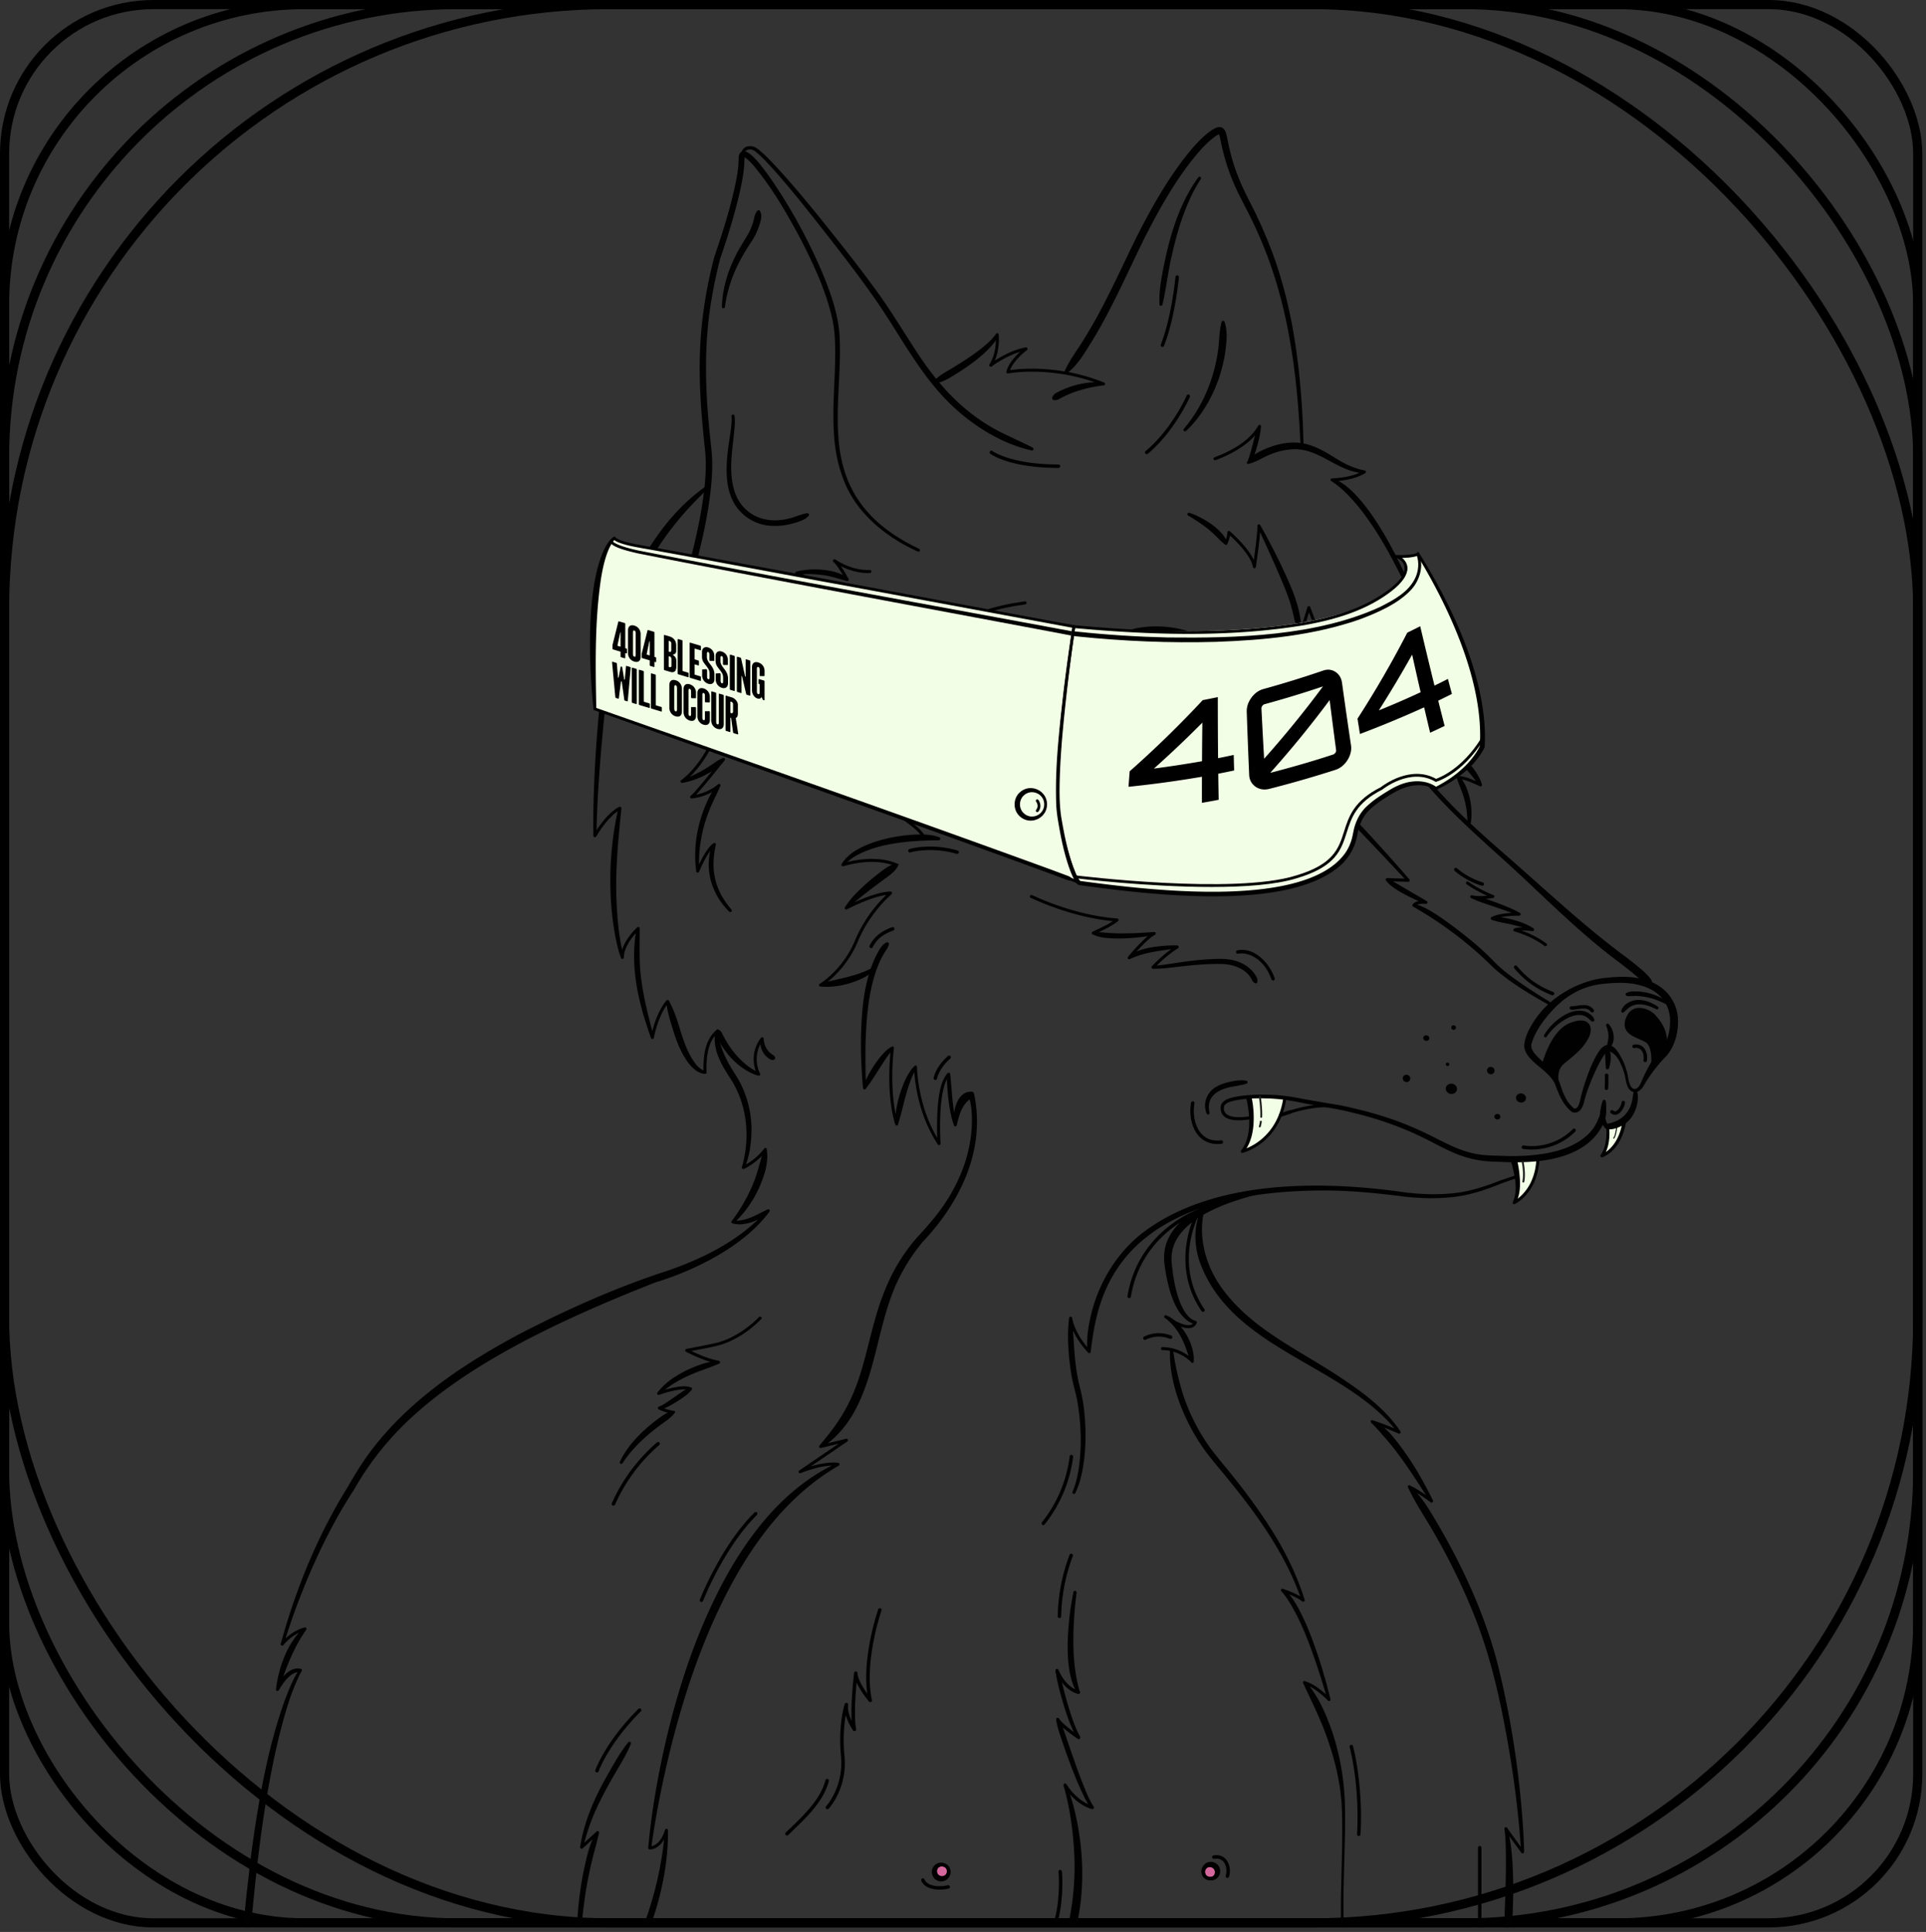 <svg xmlns="http://www.w3.org/2000/svg" width="316" height="317" fill="none"><rect width="100%" height="100%" fill="#333333" stroke="none"/><g clip-path="url(#a)"><rect width="313.894" height="314.763" x=".75" y=".75" stroke="#000" stroke-width="1.5" rx="24.447"/><rect width="313.894" height="314.763" x=".75" y=".75" stroke="#000" stroke-width="1.5" rx="49.25"/><rect width="313.894" height="314.763" x=".75" y=".75" stroke="#000" stroke-width="1.5" rx="99.25"/><rect width="313.894" height="314.763" x=".75" y=".75" stroke="#000" stroke-width="1.5" rx="74.25"/><g clip-path="url(#b)"><path fill="#F2FFE6" d="M212.146 134.736a24.861 24.861 0 0 0-.32-.437c-1.617-2.151-4.243-4.877-7.934-6.384-4.029-1.645-9.38-1.031-13.023-.276l-.109.023c-.056 1.965 1.385 3.567 2.479 4.632 1.095 1.063 4.049 4.291 9.486 5.803 5.437 1.511 9.179-3.242 9.179-3.242m25.513-22.366.035-.015c-.007-.017-.015-.035-.021-.054-6.122 2.699-7.501 10.096-7.501 10.096l3.076 4.086c4.892-4.031 5.707-7.492 5.707-7.492 1.111-3.529-1.297-6.622-1.297-6.622l.001.001zm14.916 77.627c-.237 5.535-3.9 7.225-3.9 7.225.689-1.219.663-3.007.464-4.49-.199-1.484-.539-2.509-.539-2.509m17.848-6.513c-.304.192-.6.402-.931.551-.266.118-.605.21-.935.221-.167.058-.34.089-.515.069.057.696.182 3.323-.992 4.865 0 0 3.124-.937 3.856-5.867.007-.043.01-.08.012-.115a.395.395 0 0 1-.1.04c-.131.08-.265.155-.395.236z"/><path fill="#AC6842" d="M206.521 129.073c-.706-.133-3.213-1.046-3.88-1.316-.57-.23-1.087-.565-1.685-.715-.114-.029-.229-.058-.344-.089-1.023.804-1.634 1.534-2.177 3.21-1.008 3.1-.334 6.101 1.505 6.7 1.837.598 4.788-.568 5.794-3.67.54-1.665 1.454-2.788 1.107-4.038-.106-.028-.212-.06-.32-.08v-.002zm25.861-12.294c-.291.454-.043 1.051-.403 1.442-.306.335-.658.606-.926.981-.052.072-.104.833-.157.905.16.913.671 1.207 1.483 2.011 1.502 1.49 3.454 1.794 4.359.679.905-1.116.81-3.129-.378-5.219-.807-.799-1.482-2.511-2.315-2.591-.049.066-1.619 1.722-1.665 1.791l.002.001z"/><path fill="#F2FFE6" d="M210.799 180.16c-1.059 7.334-6.962 8.764-6.962 8.764 2.471-2.972 1.145-8.764 1.145-8.764"/><path fill="#000" d="M204.135 128.062a4.726 4.726 0 0 1-.907-.251c-.251-.102-.478-.249-.741-.315a4.903 4.903 0 0 1-.152-.04c-.45.355-.855.95-1.094 1.686-.443 1.364-.147 2.684.661 2.948.809.264 1.822-.629 2.266-1.993.238-.732.261-1.45.107-1.999a2.047 2.047 0 0 0-.14-.036zm28.547-11.445a4.15 4.15 0 0 1-.514.644c-.167.167-.36.301-.504.491-.028.037-.055.074-.084.109.115.482.43 1.011.914 1.453.896.819 2.017 1.028 2.505.466.488-.561.158-1.681-.738-2.501-.481-.438-1.026-.701-1.504-.764-.026.034-.053.066-.076.102h.001z"/><path fill="#D4689C" d="M154.485 308.278a1.17 1.17 0 0 0 1.168-1.171 1.17 1.17 0 1 0-2.336 0 1.17 1.17 0 0 0 1.168 1.171zm44.105 0a1.17 1.17 0 0 0 1.168-1.171 1.17 1.17 0 1 0-2.336 0 1.17 1.17 0 0 0 1.168 1.171z"/><path fill="#010101" d="M250.373 180.161c.012.415-.345.753-.797.753-.451 0-.829-.338-.843-.753-.014-.416.344-.754.799-.754.455 0 .83.338.841.754zm-45.53-41.523c-.692 0-1.423-.09-2.184-.302-5.112-1.421-8.069-4.356-9.332-5.608-.097-.095-.183-.181-.261-.256-1.22-1.185-2.612-2.803-2.554-4.818a.248.248 0 0 1 .196-.236l.075-.015c3.781-.787 9.137-1.378 13.202.282 3.954 1.614 6.699 4.603 8.305 6.826a.25.25 0 0 1-.141.387.237.237 0 0 1-.049.11c-.033.042-2.917 3.63-7.257 3.63zm-13.835-10.775c.042 1.734 1.299 3.177 2.404 4.251l.264.26c1.235 1.226 4.128 4.095 9.115 5.482 5.21 1.448 8.882-3.11 8.919-3.158a.283.283 0 0 1 .063-.057c-1.584-2.152-4.223-4.968-7.975-6.499-3.904-1.594-9.086-1.042-12.79-.281v.002zm75.826 55.861c-.301 2.457-1.49 5.169-3.917 6.165-.225.085-.426-.195-.279-.382.701-1.002.897-2.263.931-3.464a9.524 9.524 0 0 0-.049-1.234c-.031-.324.452-.379.493-.053.149 1.716.028 3.582-.972 5.043l-.279-.381c.522-.208 1.006-.572 1.41-.968 1.274-1.261 1.873-3.033 2.078-4.796.052-.385.623-.321.584.072v-.002zM155.952 307.107c.055.812-.631 1.593-1.467 1.608-1.427.06-2.156-1.754-1.086-2.696.965-.862 2.458-.159 2.553 1.088zm-.599 0c.097-1.18-1.667-1.138-1.605 0 .094.962 1.513.981 1.605 0zm44.838 0c-.054 1.324-1.692 1.906-2.603 1.005-.94-.903-.317-2.556 1.003-2.61.886-.066 1.673.714 1.6 1.605zm-.864 0c-.154-.954-1.494-1.005-1.618 0-.031 1.196 1.673 1.196 1.618 0zM117.98 169.316c-.115.907.141 1.803.429 2.66.472 1.329 1.147 2.62 1.909 3.819.259.381.564.883.792 1.272 1.51 2.632 2.254 5.686 2.188 8.713-.046 2.015-.375 4.002-1.113 5.886 0 .003-.335-.316-.335-.315 1.368-.653 2.58-1.661 3.518-2.847a.224.224 0 0 1 .287-.134.224.224 0 0 1 .143.177l.017.123c.164 1.133.039 2.286-.243 3.387-.899 3.259-2.663 6.314-5.145 8.617l-.121-.416c.479.063.963.034 1.444-.058.972-.186 1.902-.596 2.782-1.056.449-.229.904-.465 1.364-.673a.247.247 0 0 1 .342.352c-2.231 2.994-5.26 5.297-8.455 7.169a48.48 48.48 0 0 1-7.557 3.528c-.758.287-2.021.706-2.598.866-1.577.62-3.661 1.451-5.194 2.086-6.017 2.486-11.986 5.185-17.717 8.275-5.696 3.087-11.25 6.599-16.128 10.875-4.2 3.659-7.774 7.97-10.513 12.826-3.066 4.68-5.575 9.702-7.737 14.863-1.427 3.445-2.723 6.964-3.793 10.534l-.43-.222c1.013-1.203 2.324-2.168 3.861-2.581a.237.237 0 0 1 .273.353c-.263.395-.53.784-.776 1.183-1.65 2.685-2.767 5.663-3.698 8.667l-.467-.153c.162-.414.361-.816.596-1.201.693-1.142 1.982-2.412 3.45-2.061.165.031.241.232.154.368a7.29 7.29 0 0 0-.343.609c-1.55 3.159-2.482 6.581-3.349 9.982-2.333 9.614-3.52 19.475-4.445 29.316-.164 1.415-.343 2.814-.716 4.201a.251.251 0 0 1-.495-.038c-.314-3.81.364-7.564.73-11.339.215-1.882.466-3.76.734-5.637 1.111-7.496 2.497-15.01 5.05-22.166.673-1.79 1.372-3.588 2.419-5.201l.142.385c-1.66.094-2.687 1.7-3.482 2.998l-.021.036a.245.245 0 0 1-.335.082.248.248 0 0 1-.11-.273c.393-3.456 1.889-7.693 4.556-10.039l.234.41c-1.036.275-2.027.885-2.82 1.613a8.66 8.66 0 0 0-.769.807.247.247 0 0 1-.422-.232c2.364-8.613 5.73-16.985 10.325-24.654.748-1.163 1.43-2.445 2.17-3.618 4.228-6.886 10.365-12.368 17.024-16.831 3.112-2.075 6.416-4.002 9.714-5.755 7.909-4.089 16.07-7.726 24.531-10.449 5.108-1.804 10.126-4.232 14.145-7.926a21.09 21.09 0 0 0 1.871-1.969s.345.353.342.355c-1.331 1.329-4.122 2.456-5.996 1.87a.24.24 0 0 1-.192-.307c1.637-2.177 3.018-4.592 3.936-7.165.543-1.537.866-3.062 1.384-4.638l.447.167a10.855 10.855 0 0 1-2.657 2.42 9.224 9.224 0 0 1-1.053.584.244.244 0 0 1-.329-.113.24.24 0 0 1-.007-.203c.146-.443.258-.923.357-1.393.675-3.286.515-6.772-.647-9.927a16.79 16.79 0 0 0-1.588-3.189 28.072 28.072 0 0 1-1.179-1.908c-.734-1.325-1.346-2.803-1.407-4.352-.013-.464.022-.944.179-1.387a1.48 1.48 0 0 1 .092-.212.24.24 0 0 1 .456.12l-.003.081-.002.003z"/><path fill="#010101" d="M117.901 168.957c.493.241.576.648.776 1.01.374.731.804 1.431 1.28 2.099 1.198 1.635 2.729 3.11 4.588 3.955l-.294.344c-.698-1.446-.804-3.181-.192-4.677a5.4 5.4 0 0 1 .8-1.402c.134-.178.441-.066.433.153.058.901.432 1.827 1.15 2.394.246.199.55.305.697.615a.309.309 0 0 1-.126.439c-.436.156-.796-.14-1.113-.388-.89-.734-1.309-1.947-1.101-3.077l.433.189c-1.225 1.548-1.407 3.78-.534 5.542.107.187-.095.419-.294.344-.874-.235-1.639-.643-2.384-1.133a11.843 11.843 0 0 1-2.001-1.704 14.351 14.351 0 0 1-2.547-3.808c-.124-.3-.124-1.116.429-.898v.003z"/><path fill="#010101" d="M117.871 169.434c-1.819 1.384-2.026 4.373-1.935 6.504a.232.232 0 0 1-.209.258l-.018.001c-.043.004-.06.004-.086.005-2.643-.221-4.396-4.626-5.082-6.826-.499-1.643-1.029-3.247-1.238-4.97l.413.097c-.672.784-1.144 1.763-1.534 2.72-.391.973-.683 2.032-.905 3.057a.247.247 0 0 1-.286.198.252.252 0 0 1-.193-.175 67.63 67.63 0 0 1-.726-2.161c-1.663-5.055-2.655-10.516-1.613-15.806l.414.204c-.949.924-1.813 2.033-2.272 3.288a3.89 3.89 0 0 0-.238 1.274c.005.27-.39.345-.481.086-.362-.998-.6-2.003-.822-3.02-1.389-6.883-1.179-14.752.406-21.586l.334.273a3.847 3.847 0 0 0-.603.366c-1.212.893-2.15 2.134-2.976 3.384l-.402.648c-.124.213-.463.11-.461-.128a145.09 145.09 0 0 1 .098-7.805c.096-2.599.233-5.198.43-7.791.404-5.196.795-10.433 2.052-15.507 1.842-7.628 5.068-15.074 10.208-21.067 1.724-1.984 3.666-3.788 5.828-5.267a.246.246 0 0 1 .344.064.25.25 0 0 1-.036.324c-2.822 2.616-5.395 5.504-7.583 8.672-3.673 5.27-6.144 11.311-7.697 17.534-1.285 5.017-1.77 10.173-2.24 15.318-.463 5.143-.813 10.356-.91 15.524l-.46-.128.411-.661c.714-1.083 1.51-2.151 2.484-3.018.413-.357.824-.696 1.332-.926.175-.077.375.085.334.273-.521 5.087-1.021 10.178-.796 15.292.138 3.036.422 6.12 1.191 9.063l-.482.081c.007-.985.393-1.907.889-2.729a10.956 10.956 0 0 1 1.783-2.199c.165-.176.444-.026.413.204.017 2.272-.077 4.496.093 6.746.184 2.242.604 4.445 1.115 6.641.346 1.468.727 2.929 1.109 4.389l-.48.023c.227-1.057.529-2.137.93-3.139.421-1.029.903-2.028 1.638-2.881.121-.144.368-.081.414.097.554 1.017.97 2.082 1.344 3.16.66 2.111 1.24 4.316 2.376 6.22.521.83 1.141 1.754 2.115 2.056l.038.008c.009.003.029.003.022.004l-.228.26c-.083-2.277.101-4.919 1.783-6.645.132-.131.245-.215.411-.321.288-.164.536.275.236.436l.004.004z"/><path fill="#010101" d="M110.603 101.696c.382-2.494 1.321-4.841 1.967-7.268 1.021-3.615 1.911-7.268 2.537-10.97.489-3.055.87-6.168.604-9.258-.596-5.645-1.115-11.334-.84-17.022.219-5.066 1.042-10.098 2.32-15 1.401-4.094 2.72-8.256 3.574-12.5.224-1.152.403-2.328.42-3.502.016-.33-.02-.596.166-.946.106-.227.472-.45.725-.41 1.277.065 3.31 3.04 4.077 4.058 3.347 4.777 6.162 9.906 8.5 15.245 1.421 3.355 2.738 6.854 3.067 10.518.658 9.692-2.687 20.235 3.987 28.6 2.369 3.018 5.653 5.165 9.086 6.81a.248.248 0 1 1-.208.451c-5.3-2.402-10.204-6.366-12.257-11.979-2.923-7.639-.815-15.904-1.408-23.809-.024-.236-.099-.833-.124-1.06-.03-.238-.14-.804-.177-1.048-1.008-4.686-3.064-9.087-5.241-13.337-2.251-4.217-4.669-8.419-7.733-12.094-.458-.521-1.055-1.166-1.572-1.405.032 0 .107-.055.107-.068 0 0-.025.071-.031.155-.006.197-.024.864-.032 1.076a24.69 24.69 0 0 1-.4 2.93c-.453 2.39-1.093 4.75-1.78 7.075a127.201 127.201 0 0 1-1.775 5.5 76.555 76.555 0 0 0-1.525 7.337c-1.205 7.43-.896 14.989-.074 22.449.06.515.146 1.354.195 1.882.176 1.916.093 3.851-.095 5.755-.518 5.043-1.694 9.993-3.05 14.866-.732 2.418-1.286 4.92-2.54 7.139a.253.253 0 0 1-.346.089.25.25 0 0 1-.121-.255l-.003-.004z"/><path fill="#010101" d="M169.267 73.917c-5.728-1.284-11.141-5.032-15.021-9.374-3.963-4.462-6.769-9.738-10.089-14.633-3.329-4.865-6.999-9.49-10.632-14.126-2.297-2.883-4.602-5.756-7.081-8.48-.742-.802-1.489-1.61-2.327-2.301-.191-.154-.384-.307-.609-.4-.619-.199-1.241-.053-1.427.65-.022.081-.045.164-.048.233a.247.247 0 0 1-.493-.046 1.85 1.85 0 0 1 .058-.322c.086-.32.248-.61.512-.83.49-.387 1.183-.37 1.733-.145.225.12.432.257.626.412.887.698 1.662 1.512 2.435 2.321 2.534 2.699 4.906 5.545 7.245 8.406 3.695 4.622 7.427 9.228 10.817 14.08 1.684 2.445 3.224 4.975 4.832 7.44 4.042 6.412 8.677 11.564 15.676 14.736 1.309.64 2.645 1.225 3.96 1.913a.25.25 0 0 1-.167.466z"/><path fill="#010101" d="M153.308 62.446c.757-.81 1.695-1.312 2.627-1.861 1.814-1.094 3.621-2.24 5.273-3.565.801-.66 1.6-1.36 2.187-2.217a.247.247 0 0 1 .346-.095c.069.043.11.115.116.19.039.458.037.893.013 1.34-.078 1.336-.395 2.682-1.118 3.823l-.357-.334c.447-.325.9-.615 1.367-.895a16.84 16.84 0 0 1 2.94-1.408 10.576 10.576 0 0 1 1.593-.423c.252-.05.398.291.194.44-.626.48-1.226 1.04-1.741 1.642-.5.59-.952 1.26-1.151 2.008l-.285-.304c3.01-.448 6.054-.354 9.049.11 2.328.353 4.603 1.002 6.791 1.87a.247.247 0 0 1-.096.476c-.7.08-1.417.194-2.112.341-1.038.22-2.069.519-3.059.893-.311.132-.663.264-.969.413l-.475.224-.461.25c-.343.19-.632.347-1.066.285-.554-.113-.177-.718.062-.934.136-.14.301-.233.473-.32l.505-.265.518-.234c2.071-.893 4.34-1.317 6.593-1.151l-.098.479c-1.234-.475-2.481-.923-3.767-1.236a29.452 29.452 0 0 0-3.895-.744c-2.609-.325-5.306-.365-7.9.026a.247.247 0 0 1-.286-.303c.113-.427.297-.821.513-1.188a7.72 7.72 0 0 1 .744-1.022 12.05 12.05 0 0 1 1.819-1.715l.189.445c-1.552.284-3.009.97-4.363 1.77-.453.27-.903.562-1.323.867-.213.16-.499-.104-.358-.33a6.695 6.695 0 0 0 .887-2.329 9.649 9.649 0 0 0 .143-2.514l.463.095a6.943 6.943 0 0 1-.914 1.413c-1.057 1.275-2.338 2.33-3.667 3.302a38.95 38.95 0 0 1-2.721 1.804c-.925.57-1.856 1.138-2.991 1.321a.26.26 0 0 1-.298-.216.26.26 0 0 1 .072-.226l-.006.002z"/><path fill="#010101" d="M174.664 60.93c.851-1.946 2.177-3.583 3.255-5.397 3.339-5.348 5.883-11.24 8.683-16.881 2.533-4.967 5.316-9.904 8.924-14.202.713-.817 1.461-1.615 2.283-2.327.424-.352.897-.73 1.386-.993.502-.305 1.176-.45 1.61.05.371.429.448 1.062.568 1.576.478 2.575 1.221 5.065 2.287 7.463.604 1.39 1.394 2.89 2.079 4.256a77.888 77.888 0 0 1 3.153 7.34c1.353 3.738 2.377 7.649 3.114 11.555a107.64 107.64 0 0 1 1.364 10.264c.189 2.082.323 4.263.406 6.352l.106 3.18a.249.249 0 0 1-.239.255.249.249 0 0 1-.256-.24l-.168-3.167c-.046-.885-.158-2.255-.227-3.162-.323-4.189-.848-8.422-1.643-12.55-.787-4.117-1.903-8.224-3.355-12.155a75.78 75.78 0 0 0-3.175-7.212c-.706-1.373-1.513-2.873-2.139-4.28-1.109-2.432-1.914-5.033-2.426-7.66-.089-.369-.141-.742-.303-1.035.006.008.008 0 .017.012.011.014.029.016.043.023.014.011.035.011.046.013.004.004.01.004.015.001 0 0-.014.006-.02.006-.005 0-.008 0-.014.002l-.026.01-.052.019c-.387.187-.761.46-1.095.733a16.95 16.95 0 0 0-1.924 1.866c-3.808 4.336-6.618 9.428-9.236 14.565-2.799 5.688-5.338 11.602-8.685 17.002-.853 1.354-1.663 2.76-2.759 3.941a8.054 8.054 0 0 1-1.213 1.09.255.255 0 0 1-.358-.06.252.252 0 0 1-.026-.254z"/><path fill="#010101" d="M190.234 49.943c-.086-1.86.21-3.676.545-5.482 1.047-5.383 2.557-10.883 5.834-15.37.188-.242.575.011.405.285-.493.755-.94 1.537-1.349 2.34-1.604 3.238-2.638 6.732-3.42 10.253-.625 2.65-.899 5.36-1.522 8.012-.06.276-.478.256-.495-.04l.002.002zm4.011 20.409c3.062-3.59 4.938-8.147 5.595-12.804.233-1.577.174-3.173.586-4.727.065-.238.42-.247.492-.01.263.802.349 1.629.34 2.45-.195 4.917-1.929 9.796-4.993 13.652-.518.636-1.054 1.242-1.68 1.798a.247.247 0 0 1-.349-.022.25.25 0 0 1 .011-.34l-.002.003zm.905 13.801c2.032.64 5.572 2.732 6.201 4.88l-.431.03c.234-.53.428-1.128.461-1.705a.247.247 0 0 1 .408-.18c.457.398.885.809 1.305 1.237.839.862 1.632 1.77 2.263 2.806.308.525.588 1.085.703 1.723l-.49.006c.234-1.668.459-3.34.632-5.014.051-.543.115-1.1.103-1.641-.014-.257.344-.364.467-.132a113.738 113.738 0 0 1 2.316 4.334 88.652 88.652 0 0 1 2.616 5.574c.909 2.097 1.586 4.311 1.803 6.594.051.64.083 1.262-.006 1.906l-.484-.081 1.486-4.849c.059-.224.387-.233.465-.021.914 2.367 1.819 4.771 2.22 7.289.051.375.068.754.051 1.134a.246.246 0 0 1-.493 0c-.005-.184.012-.364 0-.551-.012-.285-.083-.75-.132-1.04-.461-2.278-1.26-4.485-2.107-6.645l.466-.022-1.485 4.849c-.082.255-.461.219-.483-.054-.056-.388-.145-.804-.228-1.195-.346-1.559-.698-3.142-1.154-4.672a41.891 41.891 0 0 0-.846-2.263c-1.332-3.285-2.982-6.826-4.449-10.062l.467-.132c.004.144.006.315-.002.451-.135 2.118-.453 4.212-.736 6.312a.247.247 0 0 1-.49.005c-.094-.534-.348-1.057-.639-1.55-.603-.99-1.381-1.88-2.192-2.714a23.36 23.36 0 0 0-1.274-1.207l.408-.178c-.041.673-.241 1.287-.508 1.896a.234.234 0 0 1-.352.09l-.08-.06c-.536-.404-.947-.85-1.39-1.297a17.097 17.097 0 0 0-2.167-1.835 28.444 28.444 0 0 0-2.419-1.562.25.25 0 0 1-.101-.345.251.251 0 0 1 .291-.114l.006.005zm-89.891 233.344c.047-.781.291-1.466.551-2.152a44.608 44.608 0 0 0 1.046-3.127 58.034 58.034 0 0 0 2.251-11.891l.484.077c-.221.693-.524 1.379-1 1.968-.486.597-1.205 1.099-2.006 1.094a.243.243 0 0 1-.23-.257c.544-6.055 1.614-12.043 2.991-17.961 2.108-8.87 5.011-17.604 9.311-25.667 4.279-8.007 10.308-15.662 18.712-19.531l.085.468c-1.553-.154-3.124.21-4.606.665-.501.16-1.002.338-1.479.537-.27.096-.484-.243-.235-.434l7.607-5.17.198.446-4.235 1.033a.247.247 0 0 1-.299-.183.25.25 0 0 1 .077-.245l1.261-1.553c5.444-6.702 5.799-12.219 8.1-20.085.786-2.616 1.789-5.192 3.142-7.575a29.734 29.734 0 0 1 3.577-5.023c2.272-2.418 4.413-4.997 5.955-7.949 1.868-3.488 2.99-7.414 2.944-11.385-.024-1.295-.121-2.63-.579-3.845l.59.321c-.165.144-.311.255-.452.376-1.268.976-1.69 2.685-2.048 4.188a.236.236 0 0 1-.281.178.233.233 0 0 1-.18-.194 9.765 9.765 0 0 1-.325-1.022c-.446-1.71-.635-3.471-.764-5.226a15.632 15.632 0 0 1-.015-2.11l.422.172c-.628.663-.891 1.633-1.099 2.521-.205.936-.317 1.898-.391 2.861a40.76 40.76 0 0 0-.104 2.906c0 .97.023 1.944.081 2.908a.245.245 0 0 1-.231.265.25.25 0 0 1-.222-.11c-2.451-3.755-3.687-8.219-3.906-12.68l.438.157c-.43.664-.755 1.396-1.037 2.149-.863 2.294-1.273 4.697-2.001 7.054-.037.271-.41.28-.482.038a20.022 20.022 0 0 1-.395-1.542c-.727-3.626-.697-7.36-.309-11.027l.387.235c-.884.919-1.562 2.073-2.265 3.15-.713 1.12-1.407 2.249-2.232 3.3-.109.235-.449.146-.466-.088a89.53 89.53 0 0 1-.333-6.149c-.036-5.358.234-11.95 3.068-16.619.279-.45.6-.901 1.136-1.131.199-.089.435.106.372.321-.138.538-.424.916-.695 1.328-3.27 5.332-3.243 14.482-3.105 20.681.011.509.034 1.019.049 1.528l-.467-.1c.426-1.301 1.078-2.485 1.827-3.622.569-.849 1.197-1.68 1.96-2.378.275-.25.58-.485.926-.66a.23.23 0 0 1 .326.268 42.052 42.052 0 0 0-.231 6.228c.084 2.068.321 4.144.919 6.131l-.483.04c.012-2.533.669-5.022 1.715-7.32.375-.761.815-1.513 1.433-2.131l.037-.037a.237.237 0 0 1 .334 0 .234.234 0 0 1 .067.192c.035 1.08.169 2.182.352 3.26.564 3.231 1.657 6.407 3.472 9.151l-.454.155a48.218 48.218 0 0 1-.081-2.942c.038-2.392.092-6.887 1.74-8.639a.245.245 0 0 1 .347-.003.26.26 0 0 1 .075.173c.314 2.734.31 5.548 1.077 8.207l-.483.075a7.34 7.34 0 0 1-.009-1.554c.146-1.53.893-3.822 2.732-3.851.249-.077.533.055.591.321 1.955 9.119-2.213 17.728-8.357 24.252a29.067 29.067 0 0 0-3.343 4.879c-3.992 7.102-3.972 15.642-7.824 22.842-1.308 2.442-3.168 4.626-5.477 6.116l-.222-.428 4.235-1.032c.266-.068.421.297.197.446l-7.606 5.171-.238-.433a19.178 19.178 0 0 1 3.084-.977c1.064-.234 2.154-.379 3.249-.263.256.008.317.367.084.468-10.479 6.073-16.996 16.966-21.572 27.877-3.449 8.349-5.866 17.104-7.658 25.954-.585 2.958-1.119 5.934-1.516 8.918l-.228-.271c1.38-.118 2.113-1.515 2.499-2.716a.247.247 0 0 1 .484.061c.034 4.504-.75 8.976-2.067 13.272a47.6 47.6 0 0 1-.726 2.128c-.248.707-.568 1.392-1.095 1.978a.261.261 0 0 1-.369.018.26.26 0 0 1-.086-.215l.002-.003z"/><path fill="#010101" d="M154.011 137.88c-4.442.025-10.184.408-14.015 2.805-.564.373-1.081.813-1.484 1.347l-.283-.373c2.205-.641 4.521-.916 6.801-.577.76.124 1.505.344 2.222.648.118-.016.208.119.149.224-.451.954-1.258 1.537-2.072 2.122a168.661 168.661 0 0 0-3.231 2.438c-1.046.834-2.104 1.675-3.045 2.622l-.313-.372c1.74-.879 3.523-1.669 5.411-2.172.634-.16 1.282-.295 1.962-.301a.248.248 0 0 1 .159.439c-1.173 1.032-2.226 2.249-3.143 3.521a21.2 21.2 0 0 0-2.331 4.115 17.027 17.027 0 0 1-2.457 4.178c-1.026 1.269-2.192 2.398-3.565 3.302l-.146-.461c.526-.15 1.127-.299 1.662-.426 1.638-.39 3.306-.72 4.887-1.295a13.614 13.614 0 0 0 2.025-.913.248.248 0 0 1 .347.092c.055.1.035.221-.041.299-.571.573-1.26 1.005-1.969 1.369-2.15 1.014-4.594 1.585-6.973 1.361-.242-.032-.281-.368-.049-.45.641-.413 1.26-.922 1.833-1.457a16.416 16.416 0 0 0 2.941-3.673c.406-.668.735-1.401 1.049-2.118a22.432 22.432 0 0 1 5.613-7.825l.158.439c-1.24.032-2.479.439-3.649.866-1.19.443-2.364.972-3.493 1.551-.234.135-.483-.164-.312-.372.994-1.585 2.363-2.861 3.745-4.084a39.756 39.756 0 0 1 2.142-1.729c.752-.572 1.48-1.132 2.466-1.27 0 0 .038.432.036.431-2.728-1.156-5.876-.838-8.665-.051-.22.091-.427-.186-.283-.373.381-.646.911-1.187 1.49-1.64 2.984-2.315 8.659-3.366 12.387-3.167.732.062 1.464.158 2.155.447a.253.253 0 0 1-.118.482l-.003.001z"/><path fill="#010101" d="M254.588 165.153c-3.343-1.873-6.689-3.812-9.563-6.376a61.536 61.536 0 0 0-13.136-9.988l-.053-.031a.23.23 0 0 1-.097-.288c.029-.069.043-.083.066-.118.525-.603 1.429-.557 2.155-.541l-.121.473c-1.17-.427-2.289-.956-3.386-1.542-.543-.299-1.09-.603-1.608-.957-.514-.358-1.016-.752-1.42-1.272-.18-.151-.04-.445.176-.433l3.439.109c.004-.003-.186.414-.184.414-2.943-3.136-6.531-6.97-9.518-10.023-2.15-2.159-4.338-4.436-6.356-6.704-1.54-1.713-3.05-3.424-4.722-4.998-1.7-1.564-3.468-3.06-5.047-4.76a.24.24 0 0 1 .052-.369c.065-.039.097-.049.141-.068.553-.195 1.176-.077 1.706.109.542.183 1.059.488 1.54.798l-.383.239a7.252 7.252 0 0 0-1.009-1.816c-3.007-3.973-9.493-4.365-14.09-4.157-13.909.748-16.489 19.082-29.614 21.973-3.796.877-8.59 2.008-12.364.707-1.04-.364-1.959-.988-3.064-1.088-.005.002.134-.457.133-.457.68.451 1.326.928 1.946 1.456.632.56 1.253 1.097 1.626 1.898a.249.249 0 1 1-.459.189c-.504-1.007-1.538-1.754-2.415-2.444a19.645 19.645 0 0 0-.968-.68.25.25 0 0 1-.072-.344.247.247 0 0 1 .207-.112c1.536-.142 2.909.827 4.364 1.074 3.223.62 6.595-.096 9.774-.79 4.339-.873 7.205-2.757 10.231-5.941 5.08-5.327 8.826-12.763 16.131-15.418a15.26 15.26 0 0 1 4.497-.885c1.883-.086 3.78-.049 5.656.181 3.361.428 7.034 1.511 9.128 4.371a4.93 4.93 0 0 1 .759 1.61c.052.202.087.405.095.636.014.201-.227.327-.384.214-.446-.284-.927-.573-1.429-.741-.441-.152-.92-.257-1.366-.114a.518.518 0 0 0-.049.022s.028-.398.029-.396c2.508 1.815 4.871 3.808 7.001 6.059 1.07 1.123 2.084 2.284 3.105 3.43 3.047 3.459 6.305 6.717 9.414 10.124a313.5 313.5 0 0 1 6.143 6.89c.095.1.092.264-.015.354a.24.24 0 0 1-.17.059l-3.461-.111s.178-.435.179-.431c1.521.876 3.176 1.889 4.707 2.759.541.313 1.084.629 1.62.954a.247.247 0 0 1 .083.336.248.248 0 0 1-.238.117c-.552-.028-1.341-.037-1.724.331l-.15-.319a8.013 8.013 0 0 1 1.7.629c1.598.789 3.035 1.858 4.469 2.898 2.36 1.774 4.675 3.626 6.735 5.751 1.194 1.276 2.566 2.309 3.991 3.322 1.901 1.348 3.882 2.6 5.883 3.8a.248.248 0 0 1-.242.433l-.004-.007zm-42.978 17.576a.246.246 0 0 1-.236-.175.248.248 0 0 1 .162-.311c2.675-.837 5.189-1.202 6.897-.999a.249.249 0 0 1-.059.494c-1.641-.194-4.08.162-6.691.98a.231.231 0 0 1-.073.011z"/><path fill="#010101" d="M210.148 183.203a.25.25 0 0 1-.08-.485 65.59 65.59 0 0 1 1.467-.475.249.249 0 0 1 .149.474c-.52.162-.898.287-1.458.472a.213.213 0 0 1-.078.013v.001z"/><path fill="#010101" d="M204.994 183.683c-1.634.229-4.663.488-4.728-1.845 0-.165.016-.353.065-.511.414-1.12 2.27-1.343 3.291-1.51a30.408 30.408 0 0 1 9.299.333c2.168.419 4.641.83 6.837 1.183 3.797.788 7.55 1.795 11.153 3.271a58.82 58.82 0 0 1 4.233 1.936c2.064 1.027 4.058 2.11 6.286 2.642 1.47.367 2.983.433 4.492.454a39.62 39.62 0 0 0 4.572-.015c3.632-.255 7.632-1.014 10.261-3.695a7.029 7.029 0 0 0 1.229-1.755c.302-.646.536-1.315.838-1.988l.495.017c0 .218.007.446.024.667.057.494.084 1.06.36 1.47.043.054.08.069.087.066a.481.481 0 0 1 .648.209c.197.395-.204.842-.617.662l-.319-.138c-.911-.438-.741-2.123-.676-2.97-.062-.29.37-.4.457-.115.285.871.048 1.789-.34 2.582-3.007 5.904-11.24 6.343-17.054 5.993-4.701-.034-7.095-1.207-11.128-3.317-4.083-2.136-8.416-3.689-12.898-4.755-1.727-.456-3.887-.805-5.65-1.108-1.891-.322-3.769-.776-5.67-1.018-2.632-.293-5.351-.344-7.957.145-.654.165-1.746.41-1.769 1.14-.007.063-.004.189-.003.252.035.937 1.057 1.258 1.867 1.319.736.068 1.496.008 2.248-.095.327-.032.387.439.068.491l-.001.003zm-29.017 61.097c.448-1.077.759-2.269.946-3.411.609-3.819.481-7.756-.187-11.559-.15-.822-.415-1.806-.618-2.616a31.39 31.39 0 0 1-.616-3.618c-.279-2.435-.395-4.885-.09-7.324.041-.29.453-.278.487.003.404 2.026 1.587 3.848 2.987 5.334l-.421.186c-.129-.913-.104-1.809-.037-2.71.66-6.258 3.667-12.343 8.535-16.375 11.499-9.212 29.725-9.048 43.634-7.029.49.063.848.089 1.308.131l.654.06c.217.023.436.024.655.038 1.69.107 3.552.078 5.236-.1 2.623-.264 5.13-1.091 7.581-2.043l.627-.227.634-.215 1.261-.408a.25.25 0 0 1 .313.159.25.25 0 0 1-.158.312c-.757.251-1.77.589-2.491.871-2.472.994-5.029 1.866-7.695 2.163a33.193 33.193 0 0 1-4.007.206 45.371 45.371 0 0 1-3.332-.179l-.332-.027-.331-.038c-4.369-.566-8.747-1.016-13.155-1.022-11.481-.01-26.014 2.024-33.362 11.83-3.304 4.457-4.419 9.176-5.042 14.586l-.009.069c-.012.2-.3.278-.414.115a13.348 13.348 0 0 1-1.05-1.233c-.649-.863-1.21-1.792-1.614-2.797a8.885 8.885 0 0 1-.462-1.568l.491-.037c.205 2.387.276 4.784.536 7.16.133 1.185.317 2.362.582 3.512.127.502.308 1.263.423 1.766l.177.904.143.907c.48 3.625.496 7.335-.213 10.931-.247 1.197-.576 2.389-1.124 3.502a.248.248 0 0 1-.449-.211l-.001.002z"/><path fill="#010101" d="M207.352 195.73c-4.828 1.137-12.943 3.574-14.785 8.68a6.598 6.598 0 0 0-.332 2.762c.237 2.3.592 4.675 1.493 6.804.496 1.09 1.194 2.378 2.396 2.75l.095.036a.227.227 0 0 1 .138.264c-.143.583-.771.909-1.32.903-.522.01-.997-.132-1.446-.301-.889-.344-1.69-.846-2.476-1.372-.251-.173-.029-.558.245-.429 1.426.613 2.502 1.83 3.279 3.143.773 1.357 1.323 2.892 1.219 4.47-.01.227-.342.29-.422.066-.606-.619-1.373-1.107-2.169-1.447a6.565 6.565 0 0 0-2.562-.523.249.249 0 0 1 0-.497c1.893 0 3.762.79 5.097 2.134l-.427.208c-.317-.767-.563-1.509-.839-2.261-.444-1.231-1.055-2.411-1.886-3.422-.435-.526-.939-1.035-1.499-1.42l.245-.43c.75.505 1.532.994 2.373 1.318.661.244 1.761.566 2.104-.241l.233.299c-.4-.026-.761-.193-1.094-.396-2.247-1.512-3.149-4.951-3.65-7.468-.185-1.044-.386-2.101-.369-3.167.075-4.602 4.391-7.547 8.251-9.037a29.756 29.756 0 0 1 3.965-1.232c1.346-.312 2.696-.563 4.077-.683.303-.011.382.417.069.491l-.003-.002z"/><path fill="#010101" d="M220.058 316.921c-.219-6.569.32-13.14.117-19.708l-.059-1.303c-.012-.362-.09-.927-.128-1.298a28.336 28.336 0 0 0-.377-2.577c-.488-2.764-1.332-5.484-2.32-8.105-1.019-2.622-2.264-5.13-3.448-7.686l-.038-.083c-.095-.195.127-.399.311-.298.817.253 1.551.688 2.237 1.182.677.497 1.3 1.037 1.886 1.644l-.419.235-.705-2.347a145.115 145.115 0 0 0-1.121-3.499c-.909-2.677-1.915-5.393-3.172-7.921-.717-1.355-1.459-2.739-2.448-3.911l-.082-.087-.062-.068c-.178-.181.046-.492.274-.377.226.079.676.236.898.323.902.364 1.812.746 2.581 1.358l-.403.261c-1.266-3.69-3.043-7.177-5.13-10.465-2.332-3.707-5.054-7.179-7.842-10.564-.487-.583-1.4-1.662-1.871-2.272-1.573-1.921-2.887-4.057-3.977-6.286-1.288-2.687-2.271-5.553-2.652-8.517-.124-.99-.194-1.979-.124-2.993a.249.249 0 0 1 .496 0c.242 1.902.663 3.809 1.156 5.666 1.002 3.73 2.7 7.26 4.954 10.395.218.317.644.828.885 1.144.225.293.676.856.914 1.137 3.139 3.774 6.14 7.691 8.714 11.886 2.051 3.362 3.783 6.946 4.948 10.716a.246.246 0 0 1-.163.311.25.25 0 0 1-.239-.051c-.47-.372-1.022-.649-1.568-.9a18.702 18.702 0 0 0-1.737-.677l.212-.445c.069.04.107.069.157.103.124.089.27.21.379.319 1.062 1.028 1.744 2.355 2.413 3.653 1.361 2.768 2.395 5.706 3.315 8.643.263.911.612 2.042.851 2.958l.625 2.381c.064.238-.245.424-.42.235a14.27 14.27 0 0 0-1.816-1.582c-.641-.46-1.335-.874-2.087-1.108l.273-.382c.465.499.853 1.033 1.234 1.59 1.116 1.657 1.943 3.498 2.649 5.362 1.565 4.14 2.367 8.571 2.537 12.971.086 3.503-.04 7.027-.136 10.527-.077 3.501-.213 7.007.02 10.49a.249.249 0 0 1-.231.264.25.25 0 0 1-.265-.24l.004-.004zm-14.249-155.648c-.336-.23-.405-.569-.608-.854a3.946 3.946 0 0 0-.308-.418c-.917-1.087-2.364-1.637-3.761-1.773l-.272-.031-.136-.015-.138-.003c-2.251-.048-4.554.139-6.802.399-1.529.159-3.056.411-4.609.379-.215.012-.335-.27-.182-.418.305-.323.614-.627.933-.928.961-.901 1.972-1.741 3.099-2.438l.135.46c-.666.069-1.34.154-2.006.246-1.952.285-3.961.62-5.742 1.48-.13.079-.306.045-.371-.101a.245.245 0 0 1 .035-.258 38.514 38.514 0 0 1 1.937-2.161c.709-.702 1.369-1.406 2.274-1.892l.143.469c-.835.164-1.669.284-2.513.378-1.69.184-3.392.264-5.096.139a8.219 8.219 0 0 1-1.909-.353c-.207-.078-.412-.153-.611-.247a.252.252 0 0 1-.155-.339.248.248 0 0 1 .126-.125c1.314-.611 2.696-1.214 3.843-2.102l.152.435c-3.687-.27-7.287-1.199-10.748-2.467-1.154-.417-2.28-.91-3.4-1.411a.248.248 0 1 1 .197-.456c1.645.749 3.37 1.445 5.094 1.999 2.871.925 5.868 1.625 8.875 1.838.224 0 .322.301.152.438-1.205.938-2.596 1.541-3.968 2.18l-.027-.465c.315.012.608.07.917.087 2.139.246 4.344.253 6.5.138l1.249-.069 1.248-.09a.252.252 0 0 1 .143.469c-.383.195-.757.494-1.107.804-1.06.95-2.019 2.026-2.934 3.116l-.336-.36c1.591-1.307 3.968-1.579 5.957-1.768.69-.047 1.378-.072 2.074-.05.241.001.331.336.126.46-1.442.899-2.747 2.054-3.926 3.279l-.182-.418c1.497-.055 2.999-.343 4.52-.566 2.303-.316 4.589-.577 6.929-.551.283 0 .614.053.895.076 1.715.207 3.455 1.025 4.416 2.522.216.354.489.715.357 1.223-.074.23-.314.259-.484.109l.005.004zM175.394 318.54a.249.249 0 0 1-.241-.31c.196-.777.391-1.584.574-2.4 2.691-11.878-1.168-22.718-1.208-22.826a.246.246 0 0 1 .123-.306.246.246 0 0 1 .318.087c1.312 2.038 2.807 2.94 3.644 3.313-1.992-3.413-5.163-13.421-5.305-13.875a.246.246 0 0 1 .132-.299.246.246 0 0 1 .314.092c.428.675 1.67 1.649 2.521 2.271-1.692-3.505-3.015-9.823-3.074-10.116a.247.247 0 0 1 .47-.146c.87 2.078 2.134 2.914 2.825 3.232-.904-2.302-1.25-5.605-1.031-9.829.176-3.382.669-6.127.674-6.154a.248.248 0 1 1 .487.089c-.02.107-1.931 10.86.542 16.213a.25.25 0 0 1-.029.256.245.245 0 0 1-.24.092c-.077-.014-1.545-.31-2.822-2.12.594 2.48 1.794 6.988 3.125 9.165.061.1.044.227-.04.309a.246.246 0 0 1-.309.027c-.086-.056-1.646-1.103-2.712-2.106.986 3.018 3.745 11.212 5.278 13.233a.249.249 0 0 1-.248.393c-.089-.019-1.919-.425-3.741-2.575.949 3.347 2.938 12.192.787 21.695-.185.819-.38 1.631-.577 2.412a.248.248 0 0 1-.24.187l.003-.004zm-55.753-168.956c-2.169-2.111-3.492-5.106-3.354-8.158.042-1.023.222-2.028.693-2.955 0-.002.366.301.368.301-.313.213-.585.541-.832.876-.499.684-.908 1.444-1.283 2.206-.187.385-.367.778-.531 1.169-.088.243-.461.197-.476-.069-.051-.551-.155-1.318-.155-1.859a20.015 20.015 0 0 1 .576-5.571c.203-.88.511-1.835.826-2.685.575-1.458 1.184-2.909 2.282-4.082l.361.333c-.977.815-2.143 1.377-3.368 1.696a8.106 8.106 0 0 1-1.253.231.241.241 0 0 1-.266-.219c-.019-.143.098-.226.193-.304.451-.414.843-.899 1.249-1.361a189.89 189.89 0 0 0 3.839-4.692l.355.344c-.371.579-.885 1.01-1.442 1.367-1.649 1.105-3.481 1.961-5.448 2.303-.281.077-.444-.302-.192-.448 1.164-.873 2.147-2.007 2.998-3.187 2.587-3.624 3.845-8.058 4.154-12.47a.248.248 0 1 1 .495.035c-.211 3.006-.848 5.999-2.036 8.775-1.213 2.761-2.917 5.402-5.332 7.258l-.193-.448a21.735 21.735 0 0 0 4.244-2.065c.83-.489 1.513-1.129 2.437-1.502.226-.179.532.114.349.347-1.481 1.846-2.954 3.697-4.52 5.473-.242.257-.484.546-.774.758l-.145-.461a8.611 8.611 0 0 0 3.367-1.127c.346-.197.663-.438.971-.685a.238.238 0 0 1 .337-.021c.111.098.088.239.026.354-.483 1.105-1.038 2.173-1.522 3.276a25.038 25.038 0 0 0-1.294 3.848c-.45 1.887-.709 3.885-.648 5.827l.023.908-.476-.069c.524-1.216 1.099-2.402 1.874-3.481.267-.359.55-.713.956-.994a.247.247 0 0 1 .365.301c-.099.445-.182.923-.245 1.387-.271 1.867-.122 3.802.575 5.564.507 1.338 1.309 2.549 2.235 3.634.207.221-.115.581-.361.34l-.002.002zm8.048-51.522c1.686-1.457 5.073-2.606 7.048-1.167.003 0-.276.394-.274.395-.824-.91-1.724-1.796-2.744-2.484-.338-.22-.691-.423-1.053-.535a.247.247 0 0 1 .019-.48 9.222 9.222 0 0 1 1.071-.218 13.116 13.116 0 0 1 3.253-.074c1.441.15 2.945.482 4.116 1.384l-.33.34c-.451-.808-.93-1.615-1.475-2.362a4.59 4.59 0 0 0-.577-.669c-.227-.205.052-.561.304-.391 1.662 1.094 3.666 1.803 5.672 1.724.322.003.335.484.005.496l-.598.006c-.113-.008-.473-.03-.595-.04l-.394-.053c-1.569-.244-3.051-.85-4.377-1.73l.306-.39c.923.921 1.513 2.06 2.162 3.169.118.204-.11.447-.319.345-1.345-.362-2.618-.818-3.999-.979a18.277 18.277 0 0 0-4.125-.072l.02-.48c1.251.437 2.212 1.352 3.15 2.243.303.3.594.603.88.927.09.103.081.26-.021.35a.244.244 0 0 1-.255.044c-1.165-.057-2.206-.224-3.347-.008-1.119.194-2.232.607-3.247 1.12-.253.13-.498-.217-.278-.41h.002zm40.517 1.11-2.007.314c-.481.095-1.274.267-1.74.36-2.688.651-5.379 1.593-7.753 3.025-1.126.696-2.248 1.485-3.126 2.478l-.271-.392.709-.21c1.437-.365 3.003-.572 4.442-.101.186.061.368.137.541.23.061.034.113.063.185.115a.246.246 0 0 1-.092.441c-.474.178-.96.337-1.444.489-.96.299-1.927.609-2.843 1.014-.45.204-.9.428-1.243.726 0 0-.203-.424-.198-.422 1.236-.066 2.479-.178 3.687.173.23.077.21.425-.024.474-.766.416-1.558.738-2.348 1.059-1.952.819-3.837 1.875-5.351 3.372-.299.3-.577.617-.842.95l-.334-.351a9.008 9.008 0 0 1 1.303-.603c1.124-.411 2.389-.651 3.565-.286.237.079.467.183.684.309.155.027.207.242.086.339-.717.637-1.498 1.174-2.282 1.697-1.476 1.02-2.842 2.2-4.119 3.467-.568.554-1.336 1.389-1.878 1.972-.19.218-.568-.026-.394-.302a22.175 22.175 0 0 1 1.661-2.237 21.586 21.586 0 0 1 4.122-3.784c.784-.554 1.61-1.019 2.582-1.171l-.032.444c-1.167-.681-2.611-.427-3.824.015a8.581 8.581 0 0 0-1.221.563c-.204.151-.486-.101-.351-.32.231-.401.493-.786.785-1.147 1.438-1.739 3.416-2.947 5.468-3.818.821-.352 1.677-.619 2.599-.654l-.025.474c-.814-.25-1.735-.212-2.588-.196-.295.01-.595.027-.888.05-.229.039-.372-.262-.202-.417.754-.762 1.796-1.178 2.773-1.56.979-.356 1.963-.675 3.001-.807l-.092.438c-.787-.469-1.744-.544-2.645-.504-.68.023-1.431.178-2.095.345l-.685.202-.012.003a.243.243 0 0 1-.304-.165.247.247 0 0 1 .047-.229c.24-.287.487-.517.744-.758.773-.696 1.628-1.296 2.511-1.836 1.467-.892 3.072-1.578 4.681-2.159.551-.167 1.412-.468 1.971-.6l.997-.26.249-.064c.228-.049.542-.11.757-.156l1.007-.209 2.032-.319c.318-.04.409.439.064.492v.007zm32.559 7.817c-2.389-1.528-5.047-2.691-7.849-3.175-2.777-.527-5.654-.262-8.369.452l.061-.419c1.086.842 2.367 1.445 3.6 2.045.223.046.236.376.017.437-.963.298-1.939.327-2.925.381-.667.056-1.407.132-2.073.236-1.574.245-3.173.651-4.575 1.424-.368.212-.774.472-1.071.77l-.251-.39c.297-.055.685-.122.979-.144.828-.071 1.681-.014 2.474.264.164.06.312.118.487.218a.22.22 0 0 1 .113.29c-.032.083-.127.121-.196.164-.877.512-1.773.899-2.665 1.346a14.32 14.32 0 0 0-2.475 1.597c-.525.402-.986.874-1.47 1.35a.249.249 0 0 1-.364.009c-.215-.228.138-.538.231-.756l.141-.229c.867-1.258 2.067-2.268 3.411-2.983.957-.509 1.982-.883 3.099-.822l-.082.454a3.309 3.309 0 0 0-.825-.297c-.749-.175-1.535-.168-2.293-.057l-.459.081a.243.243 0 0 1-.251-.388c.233-.328.505-.572.808-.824 1.358-1.065 3.046-1.631 4.712-1.99a23.817 23.817 0 0 1 2.52-.35c.969-.075 1.94-.087 2.888.189l-.107.474c-.965-.456-1.911-.933-2.821-1.491a8.173 8.173 0 0 1-.891-.623.246.246 0 0 1-.032-.348c1.338-.777 2.902-.967 4.394-1.074 2.573-.149 5.165.276 7.572 1.186 1.015.388 2.035.863 2.974 1.41.637.357 1.245.762 1.845 1.176.257.188.01.59-.277.412l-.005-.005zm40.151 37.702c1.274.881 2.673 1.603 4.111 2.179a.246.246 0 0 1-.049.472c-.299.052-.586.091-.882.121-.894.086-1.779.117-2.676-.069-.002 0 .127-.478.127-.48 1.373.247 2.673.729 3.979 1.198 1.3.484 2.612.996 3.83 1.67.231.113.141.478-.115.471-.365-.003-.74.007-1.107.027-.732.042-1.475.115-2.185.287-.351.086-.698.193-.995.355l-.092-.464c.301-.03.592-.023.885-.004.725.043 1.447.217 2.153.38.705.183 1.416.391 2.096.668a8.676 8.676 0 0 1 1.581.817.251.251 0 0 1 .086.349.244.244 0 0 1-.239.113c-.704-.08-1.433-.133-2.14-.083-.23.019-.464.051-.645.121l-.026-.469c1.815.554 3.572 1.326 5.099 2.464.254.193-.026.591-.296.399-1.471-1.099-3.195-1.855-4.944-2.387a.247.247 0 0 1-.167-.306c.175-.455 1.992-.326 2.439-.302.249.018.492.04.743.071l-.155.461c-1.025-.455-2.113-.757-3.206-1.017-1.128-.276-2.284-.406-3.385-.805-.198-.063-.212-.356-.026-.441.713-.372 1.48-.5 2.255-.603a18.11 18.11 0 0 1 2.282-.127l-.115.47c-1.824-.755-3.934-1.424-5.813-2.075a20.362 20.362 0 0 1-1.956-.779c-.262-.123-.126-.531.16-.464.544.115 1.112.135 1.669.12a12.618 12.618 0 0 0 1.692-.175l-.044.476c-1.482-.595-2.9-1.327-4.217-2.237-.262-.19.018-.597.291-.402h-.003zm-54.235-16.213c1.198-.632 2.498-.911 3.79-1.194 4.205-.848 8.696-1.344 12.854.006 3.478 1.236 6.416 3.718 8.604 6.653.796 1.068 1.511 2.182 2.095 3.397a.25.25 0 0 1-.115.331.247.247 0 0 1-.328-.11c-1.209-2.28-2.859-4.357-4.774-6.082-1.551-1.39-3.33-2.552-5.284-3.285-4.125-1.461-8.667-.936-12.874-.069-1.273.273-2.518.644-3.81.824a.25.25 0 0 1-.291-.213.254.254 0 0 1 .132-.258h.001z"/><path fill="#010101" d="M204.34 135.349a.248.248 0 0 1-.162-.436c2.082-1.803 2.254-5.523 2.255-5.56a.248.248 0 1 1 .495.02c0 .04-.042 1.002-.357 2.211-.292 1.126-.89 2.685-2.07 3.705a.25.25 0 0 1-.162.06h.001zm-2.364-2.816a.97.97 0 0 1-.329-.058c-.447-.164-.729-.652-.795-1.37-.06-.654.066-1.444.351-2.222a5.656 5.656 0 0 1 .882-1.6.245.245 0 0 1 .236-.089 8.974 8.974 0 0 1 1.463.414c.804.295.833.368.869.451a.25.25 0 0 1 .018.094c.018.567-.09 1.127-.364 1.873-.287.78-.7 1.461-1.169 1.921-.393.387-.794.588-1.162.588v-.002zm.404-4.824a5.38 5.38 0 0 0-.712 1.344c-.26.711-.375 1.424-.323 2.006.046.509.218.856.472.949.254.094.608-.058.974-.417.416-.41.79-1.026 1.05-1.738.231-.631.332-1.093.335-1.553a9.771 9.771 0 0 0-1.796-.591zm30.469-1.299c1.19-.999 2.363-2.117 3.327-3.333 1.038-1.322 2.02-2.797 2.404-4.449.38-1.507.104-3.122-.524-4.526a8.27 8.27 0 0 0-.836-1.462.25.25 0 0 1 .1-.382l1.223-.52.169.466c-1.043.525-2.078 1.003-3.02 1.688-2.373 1.703-3.982 4.28-4.996 6.995-.201.547-.386 1.12-.524 1.681-.075.304-.532.218-.485-.098.217-1.212.593-2.361 1.078-3.486.975-2.237 2.444-4.327 4.447-5.763.989-.736 2.137-1.299 3.356-1.491a.247.247 0 0 1 .314.155.25.25 0 0 1-.144.311l-1.224.52.098-.38c.366.496.645 1.011.898 1.563.552 1.231.834 2.603.71 3.953a7.886 7.886 0 0 1-.709 2.476c-1.036 2.196-2.661 4.054-4.437 5.68l-.911.786c-.253.207-.574-.166-.316-.384h.002z"/><path fill="#010101" d="M236.654 112.529c-.014-.529-.192-1.072-.394-1.6a20.559 20.559 0 0 0-1.125-2.338c-.395-.815-.996-1.45-1.075-2.426-.028-.218.223-.385.413-.275.606.332.904.866 1.194 1.398.585 1.072 1.107 2.199 1.395 3.395.1.332.409 2.242-.22 2.096a.25.25 0 0 1-.187-.248l-.001-.002zm2.233 7.024c.127 1.976 1.525 3.627 3.05 4.77.113.08.139.241.052.35-.061.069-.12.104-.187.149-.531.322-1.19.297-1.768.161l-.302-.086-.293-.106.244-.426c1.355.492 2.653 2.367 3.206 3.656.037.079.103.247.129.331.053.213.266.522 0 .668a.25.25 0 0 1-.228-.005 17.642 17.642 0 0 0-.867-.408c-.851-.358-1.765-.747-2.689-.79l.204-.389c.521.505.864 1.116 1.141 1.771.519 1.297.828 2.685.849 4.083.028.696-.052 1.394-.17 2.076a.247.247 0 0 1-.491-.04c.008-1.324-.113-2.633-.447-3.913-.3-1.273-.888-2.456-1.291-3.696l-.043-.136c-.052-.149.101-.301.248-.252 1.029.045 1.959.443 2.888.832.302.133.597.27.894.422l-.338.325a23.02 23.02 0 0 0-1.608-2.098c-.577-.679-1.234-1.258-1.692-2.045l-.09-.158c-.126-.21.159-.437.335-.268l.264.095c.543.167 1.203.275 1.702-.055l.029-.022.029.376c-.202-.161-.408-.319-.607-.483-.987-.852-1.835-1.895-2.305-3.126-.191-.509-.328-1.023-.338-1.574a.248.248 0 1 1 .494.014l-.004-.003zm-3.836 4.178c-.11 0-.223-.008-.339-.023-1.841-.239-3.87-2.401-4.268-3.48a.249.249 0 0 1 .466-.172c.353.956 2.229 2.946 3.866 3.16.744.096 1.358-.192 1.825-.857 1.787-2.543-2.669-7.403-2.713-7.452a.248.248 0 1 1 .363-.339 17.958 17.958 0 0 1 2.122 2.899c1.278 2.212 1.493 3.953.634 5.176-.502.715-1.173 1.087-1.956 1.087v.001z"/><path fill="#010101" d="M234.322 120.504c-.637 0-1.519-.537-2.299-1.453a5.791 5.791 0 0 1-.551-.762.253.253 0 0 1 .009-.272c.151-.213.287-.428.389-.592.313-.497.555-.872.786-1.218a.247.247 0 0 1 .306-.089 4.266 4.266 0 0 1 1.51 1.117c.963 1.134 1 2.565.387 3.087a.81.81 0 0 1-.539.181l.002.001zm-2.34-2.338c.126.193.267.382.42.563.928 1.091 1.869 1.444 2.137 1.215.325-.276.401-1.393-.444-2.387a3.777 3.777 0 0 0-1.145-.896c-.195.294-.403.62-.659 1.028-.084.133-.191.302-.309.477zm-20.936 62.03c-.405 2.992-1.911 5.896-4.427 7.63-.841.584-1.726 1.054-2.723 1.339a.245.245 0 0 1-.249-.4 5.5 5.5 0 0 0 .562-.896c.932-1.966.86-4.253.533-6.363-.06-.354-.13-.719-.215-1.052a.444.444 0 1 1 .862-.209c.155.767.238 1.507.284 2.278.095 1.898-.063 3.894-.98 5.599-.19.339-.411.663-.663.96l-.248-.4c1.822-.545 3.465-1.745 4.628-3.25a10.084 10.084 0 0 0 1.415-2.507c.352-.899.593-1.841.732-2.801.051-.319.53-.258.49.07l-.001.002zm41.536 9.931c-.106 2.292-.847 4.6-2.484 6.258-.473.465-.957.87-1.56 1.182-.216.113-.449-.144-.319-.349.827-1.785.371-4.059-.099-5.9a11.137 11.137 0 0 0-.259-.82.524.524 0 1 1 .994-.32c.168.616.275 1.199.367 1.821.227 1.818.368 3.808-.572 5.463l-.319-.348a5.495 5.495 0 0 0 1.228-.9 7.78 7.78 0 0 0 1.539-2.073 9.817 9.817 0 0 0 .764-2.214l.13-.775c.043-.355.063-.714.097-1.071.035-.322.514-.282.493.046zm-42.765-61.925c-3.641-3.635-9.063-4.87-14.068-4.692-.432-.009-2.599.322-2.377-.442a.282.282 0 0 1 .111-.132c.707-.443 1.482-.349 2.232-.408 4.52-.158 9.251.898 12.844 3.762.603.484 1.156.987 1.646 1.601a.248.248 0 0 1-.388.309v.002zm19.056-11.799c.522-1.902 1.755-3.539 3.283-4.753.39-.295.77-.634 1.252-.764.163-.044.333-.072.52-.06a.294.294 0 0 1 .234.437c-.314.626-.867.823-1.357 1.228a12.46 12.46 0 0 0-2.503 2.547 11.34 11.34 0 0 0-.97 1.542c-.134.256-.531.106-.46-.175l.001-.002zM94.626 321.235c-.136-4.798.193-9.646 1.16-14.352.468-2.148.913-4.333 2.031-6.261l.394.282-2.616 2.388c-.17.167-.465-.005-.41-.234.61-3.946 2.18-7.673 4.113-11.142 1.176-2.062 2.266-4.167 3.776-6.019a.25.25 0 0 1 .425.255c-.598 1.478-1.402 2.831-2.203 4.184-1.97 3.362-3.882 6.811-5.01 10.557-.202.643-.446 1.601-.616 2.264l-.41-.234 2.615-2.387c.149-.196.473-.041.414.198a92.087 92.087 0 0 1-.642 2.587 65.07 65.07 0 0 0-1.958 10.146c-.204 1.666-.342 3.492-.452 5.17l-.12 2.604c-.012.292-.473.335-.494-.006h.003zm30.263-104.792c-1.801 1.831-3.962 3.313-6.396 4.138-1.499.489-4.208.898-5.774 1.241l.067-.463c1.631.815 3.363 1.593 5.154 1.925a.247.247 0 0 1 .196.29c-.018.102-.095.168-.185.198-1.069.458-2.153.833-3.234 1.235-2.343.886-4.636 2.033-6.457 3.786l-.273-.396a18.586 18.586 0 0 1 2.617-.735c.925-.16 1.856-.336 2.792 0 .15.052.203.25.101.37l-.048.058c-.661.796-1.525 1.329-2.379 1.882-.429.27-.867.53-1.323.764-.501.241-.93.484-1.521.545l.095-.462c.68.341 1.45.539 2.197.694.178-.062.327.161.207.302-.66.862-1.565 1.409-2.416 2.041a37.739 37.739 0 0 0-2.289 1.85c-1.47 1.298-2.814 2.734-3.88 4.387a.247.247 0 0 1-.343.072.25.25 0 0 1-.089-.313c.432-.927.983-1.795 1.603-2.606.631-.8 1.322-1.552 2.053-2.256a27.991 27.991 0 0 1 2.322-1.964c.822-.617 1.621-1.252 2.658-1.482l.076.458c-.808-.17-1.6-.369-2.347-.748-.182-.091-.161-.378.031-.439.888-.347 1.695-1.013 2.502-1.539.738-.505 1.712-1.251 2.545-1.579l.052.428c-.764-.278-1.7-.115-2.505.029a18.5 18.5 0 0 0-2.541.714c-.223.109-.45-.178-.292-.37.596-.773 1.314-1.448 2.088-2.038a18.038 18.038 0 0 1 3.759-2.085c.876-.371 1.781-.692 2.712-.888.467-.1.936-.176 1.424-.195l.012.488c-1.884-.351-3.607-1.129-5.305-1.976-.208-.097-.156-.431.067-.463 1.127-.234 3.847-.734 4.926-.996 1.6-.404 3.095-1.162 4.451-2.104.902-.63 1.772-1.342 2.524-2.128.205-.231.6.065.364.336l.002-.006zm138.8-44.821c.034-.554.234-1.086.213-1.645a3.733 3.733 0 0 0-.158-1.031l-.061-.208c-.058-.235-.349-.631 0-.766a.25.25 0 0 1 .268.081c.104.131.214.261.305.405.47.74.633 1.679.413 2.532-.057.284-.545 1.264-.925.868-.058-.069-.06-.156-.054-.239l-.001.003z"/><path fill="#010101" d="M258.26 181.897c-.046-.029-.025-.015-.023-.015.637.178.908-.858 1.018-1.364.179-.842.413-1.66.669-2.469.531-1.626 1.104-3.22 1.928-4.738.393-.658.79-1.423 1.557-1.778.795-.287 1.545.325 1.94.936a10.402 10.402 0 0 1 1.614 3.54c.214.762.208 1.672.667 2.321.196.273.47.437.789.31.294-.112.545-.417.706-.747l.249-.571.265-.581c.718-1.55 1.535-3.109 2.784-4.319 1.251-1.463 1.677-3.517 1.577-5.409-.429-4.515-4.806-5.895-8.754-5.732-.586 0-1.255.077-1.848.115-.393.029-.821.088-1.209.154-3.119.511-5.654 2.161-7.733 4.5-1.301 1.477-2.532 3.15-3.127 5.035-.398 1.093.591 1.952 1.311 2.676.9.862 1.942 1.711 2.672 2.78.253.368.475.799.608 1.226.263.786.531 1.571.902 2.289a5.712 5.712 0 0 0 1.438 1.843v-.002zm-.371.545c-1.398-1.094-2.104-2.811-2.71-4.414-.253-.72-.769-1.312-1.352-1.872-1.222-1.249-3.755-2.664-3.744-4.615.13-1.597.966-3.033 1.828-4.324 2.233-3.219 5.73-5.427 9.48-6.418a19.301 19.301 0 0 1 1.592-.299c.207-.029.743-.07.956-.097 3.399-.362 7.423-.079 9.785 2.738a6.882 6.882 0 0 1 1.564 3.792c.165 2.414-.502 5.108-2.352 6.819a25.927 25.927 0 0 0-2.625 3.361c-.223.339-.445.725-.646 1.079-.289.485-.811 1.031-1.468 1.02-1.419-.155-1.378-2.048-1.695-3.079-.354-1.227-1.256-3.592-2.724-3.615-.444.275-.737.836-1.035 1.306-.801 1.405-1.476 2.941-2.058 4.491-.286.778-.565 1.562-.75 2.358-.109.442-.258.899-.513 1.28-.291.483-.988.817-1.531.492l-.002-.003zm-59.119-53.08a.248.248 0 0 1-.219-.365c.829-1.561 2.157-2.09 2.214-2.113a.248.248 0 0 1 .179.462c-.012.005-1.216.491-1.956 1.882a.245.245 0 0 1-.218.132v.002zm2.243 7.855a4.035 4.035 0 0 1-1.787-.42c-1.459-.71-1.937-2.617-1.38-5.517a.248.248 0 1 1 .486.093c-.356 1.852-.452 4.218 1.108 4.978 1.781.866 3.277-.056 3.34-.096a.248.248 0 0 1 .341.077.247.247 0 0 1-.075.342c-.049.032-.87.543-2.036.543h.003z"/><path fill="#010101" d="M204.843 138.638c-.692 0-1.423-.09-2.184-.302-5.112-1.421-8.069-4.356-9.332-5.608-.097-.095-.183-.181-.261-.256-1.22-1.185-2.612-2.803-2.554-4.818a.248.248 0 0 1 .248-.241h.008a.248.248 0 0 1 .24.255c-.052 1.82 1.257 3.332 2.404 4.446l.264.26c1.235 1.225 4.128 4.095 9.115 5.482 5.21 1.448 8.882-3.11 8.919-3.158a.248.248 0 0 1 .389.307c-.034.041-2.917 3.63-7.258 3.63l.002.003zm-5.569-63.604c2.66-.994 5.717-2.622 7.154-5.173a.242.242 0 0 1 .465.115c-.095 1.055-.314 2.085-.589 3.105-.302 1.016-.578 2.058-1.213 2.934l-.357-.336c.26-.4.59-.698.942-.97a6.79 6.79 0 0 1 1.138-.677c1.593-.785 3.325-1.351 5.123-1.408 2.848-.118 5.059 1.224 7.359 2.666 1.43.88 2.933 1.593 4.589 1.9a.245.245 0 0 1 .105.45c-1.629.965-3.554 1.25-5.412 1.354 0 0 .061-.486.059-.486.285.063.539.176.797.3 4.682 2.494 9.101 11.098 11.295 15.902.112.247.369.836.476 1.072.449.93 1.384 1.786 2.475 1.587.189-.034.344.186.251.354-.253.467-.656.807-1.126 1.028a3.101 3.101 0 0 1-1.462.256l.207-.401c1.415 1.48 3.457 2.303 5.474 1.698a.438.438 0 0 1 .548.213c.153.226.266.48.338.743.503 1.807-.899 3.452-2.359 4.288-.329.207-.841.447-1.184.631a93.601 93.601 0 0 0-3.422 1.859c-.72.422-1.482.866-2.131 1.366-.579.48-1.003 1.218-1.267 1.938-1.119 3.249.163 6.721 1.763 9.603.937 1.675 2.139 3.262 3.31 4.782 4.105 5.358 9.078 9.922 14.156 14.343 6.527 5.658 12.918 11.758 19.873 16.875 1.04.803 2.081 1.619 3.072 2.483.321.299.627.616.912.957l-.037-.029c.345.334.535.813.53 1.284a.261.261 0 0 1-.266.256c-.178 0-.267-.196-.385-.293a2.541 2.541 0 0 0-.359-.293c-.049-.029-.097-.063-.149-.081-.003 0-.015-.006-.004.003l-.037-.029c-.758-.448-1.407-1.016-2.073-1.567a89.217 89.217 0 0 0-2.034-1.608c-5.619-4.147-10.642-9.058-15.725-13.83-5.708-5.367-11.868-10.364-16.842-16.461-2.777-3.398-5.656-6.936-6.735-11.297-.536-2.209-.515-4.713.71-6.706.697-1.212 2.049-1.884 3.194-2.595a97.788 97.788 0 0 1 3.445-1.913c.314-.169.821-.42 1.117-.606 1.346-.815 2.306-2.027 1.761-3.595 0 0 .549.213.546.213-1.987.62-4.155-.244-5.566-1.678a6.136 6.136 0 0 1-.572-.654c-.131-.16.013-.416.216-.391.822.057 1.699-.272 2.114-1.003l.27.35c-1.328.312-2.557-.679-3.133-1.8-2.204-4.522-4.589-9.017-7.756-12.944-1.263-1.495-2.597-2.96-4.229-4.047-.049-.032-.107-.063-.142-.083l-.077-.046a.238.238 0 0 1-.081-.325.24.24 0 0 1 .218-.115c1.757-.098 3.61-.368 5.15-1.266l.108.45a12.048 12.048 0 0 1-1.296-.208c-3.791-.813-6.513-4.024-10.539-3.75-1.617.093-3.203.608-4.653 1.34-.729.382-1.45.77-2.291 1.007l-.182.05a.216.216 0 0 1-.265-.149.218.218 0 0 1 .09-.239c.731-1.873 1.045-3.91 1.723-5.809l.461.169c-.756 1.39-1.977 2.467-3.274 3.336a19.405 19.405 0 0 1-4.16 2.074.246.246 0 0 1-.315-.152.25.25 0 0 1 .159-.32h.006zm69.271 103.878c.477 1.37-.053 3.317-.898 4.472a4.904 4.904 0 0 1-2.155 1.616c-.459.171-.935.326-1.43.305a2.111 2.111 0 0 1-.588-.118c-.202-.068-.243-.358-.072-.48.576-.433 1.277-.502 1.899-.823 1.194-.563 2.032-1.617 2.389-2.895.197-.644.219-1.333.366-2.016.03-.261.398-.31.491-.063l-.002.002zm-2.538-13.073c.282-.897 1.126-1.426 1.98-1.661 1.269-.319 2.578.118 3.666.77l.346.221a.248.248 0 0 1-.253.426c-1.279-.65-2.886-1.189-4.211-.426-.409.245-.764.595-1.121.925-.179.173-.486-.021-.408-.256l.001.001zm-68.476 32.968c-.907 4.082.188 8.397 2.466 11.861 4.824 7.254 13.096 10.751 20.129 15.483 3.598 2.388 7.188 5.07 9.633 8.702a.249.249 0 0 1-.057.345.246.246 0 0 1-.249.023 43.831 43.831 0 0 0-4.378-1.686l.184-.46c.6.21 1.122.598 1.618.986a13.287 13.287 0 0 1 1.655 1.674c2.648 3.178 4.744 6.756 6.566 10.455.132.235-.162.48-.366.317a34.295 34.295 0 0 0-1.752-1.238c-.597-.391-1.206-.767-1.837-1.068l.305-.371c1.456 1.419 2.56 3.084 3.597 4.805 4.471 7.416 8.208 15.317 10.491 23.701 1.985 7.743 3.301 15.616 4.035 23.563.246 2.648.43 5.295.494 7.957a.248.248 0 0 1-.447.155 233.441 233.441 0 0 1-2.748-3.799l.439-.213c.317.986.46 2 .597 3.021.296 2.347.368 4.713.374 7.076.003 1.023-.034 2.014-.061 3.029-.017 1.024-.1 2.056-.548 3.002a.267.267 0 0 1-.493-.029c-.481-1.366-.261-2.688-.236-4.023.027-.666.033-1.333.064-1.999.069-2.659.127-5.326 0-7.981a18.488 18.488 0 0 0-.179-1.998.246.246 0 0 1 .204-.281.246.246 0 0 1 .243.109 230.66 230.66 0 0 0 2.741 3.79l-.447.155c-.326-5.272-.966-10.536-1.81-15.753-1.308-7.805-2.911-15.59-5.84-22.953-2.187-5.506-4.878-10.81-7.958-15.869-1.059-1.715-2.106-3.415-2.955-5.261-.102-.204.161-.429.345-.285.672.32 1.292.704 1.9 1.103.608.4 1.197.819 1.781 1.258 0 0-.366.319-.368.318-1.999-3.107-4.011-6.323-6.325-9.211-.626-.779-1.295-1.531-1.955-2.28-.382-.432-.768-.86-1.178-1.262-.052-.06-.116-.106-.162-.158l-.097-.108a.229.229 0 0 1 .281-.353 44.47 44.47 0 0 1 4.432 1.708l-.306.368a21.057 21.057 0 0 0-2.082-2.415c-9.382-9.359-25.743-12.26-30.505-25.875-.509-1.608-.745-3.314-.586-4.999.116-1.123.358-2.239.897-3.244a.25.25 0 0 1 .339-.095c.107.062.15.184.115.296v.007z"/><path fill="#010101" d="M270.927 174.846c-.046.086.326-3.035-.916-3.822-1.242-.787-4.315-1.223-3.224-3.997 1.09-2.774 3.988-1.398 4.772-.502.784.896 2.42 2.708 1.809 5.459 0 0-.35.809-.611 1.07-.262.262-1.591 1.332-1.832 1.79l.002.002zm-18.046.219s1.323-5.842 4.673-7.194c3.349-1.352 3.999.818 3.007 2.59-.992 1.772-2.318 2.722-3.883 4.015-1.565 1.293-.92 3.426-.6 4.38 0 0-.917-1.827-1.637-2.493-.72-.666-1.56-1.299-1.56-1.299v.001zm10.585 5.637c.079.517.091 1.066.072 1.593-.03.554-.031 1.084-.374 1.571-.119.178-.406.152-.493-.042-.257-.538-.169-1.064-.098-1.617.083-.549.182-1.063.404-1.589a.254.254 0 0 1 .335-.132.26.26 0 0 1 .154.218v-.002zm-86.848 80.657c-.395 3.393-.63 6.828-.449 10.24.129 2.021.412 4.031.991 5.972a.245.245 0 0 1-.123.334c-.167.059-.349-.052-.494-.09a4.366 4.366 0 0 1-.908-.47c-.751-.5-1.355-1.184-1.824-1.947a9.621 9.621 0 0 1-.606-1.183l.471-.145c.278.92.518 1.851.752 2.781.467 1.86.986 3.707 1.631 5.511.331.898.677 1.795 1.142 2.613.129.224-.148.471-.355.325-.952-.653-1.879-1.333-2.727-2.121-.283-.269-.559-.545-.793-.9l.445-.208c.596 1.16.962 2.401 1.38 3.628.836 2.441 1.67 4.89 2.624 7.285.481 1.165.951 2.394 1.636 3.442a.248.248 0 0 1-.049.356.243.243 0 0 1-.198.036 5.144 5.144 0 0 1-1.087-.423c-1.125-.577-2.092-1.436-2.873-2.426a14.237 14.237 0 0 1-.659-.917l.441-.22c1.174 3.038 1.868 6.239 2.266 9.462.324 2.648.407 5.478.206 8.141-.099 1.571-.355 3.319-.667 4.861-.19 1.091-.473 2.142-1.156 3.056-.133.178-.446.112-.48-.115-.151-.858-.053-1.636.125-2.446a44.602 44.602 0 0 0 1.009-10.606c-.124-4.1-.674-8.225-1.767-12.179-.101-.283.284-.468.441-.22.264.391.548.8.859 1.156.914 1.061 2.087 2.005 3.445 2.395l-.248.392c-.421-.541-.734-1.12-1.037-1.703-1.73-3.501-3.013-7.199-4.241-10.898a13.114 13.114 0 0 1-.452-1.974.241.241 0 0 1 .204-.273.237.237 0 0 1 .251.136c.399.585 1.007 1.077 1.562 1.536.583.469 1.195.917 1.814 1.338l-.349.336c-1.017-1.663-1.658-3.552-2.231-5.402-.548-1.861-1.092-3.723-1.349-5.653-.032-.142.06-.29.208-.307a.25.25 0 0 1 .264.162c.088.19.173.382.263.569.56 1.092 1.387 2.103 2.511 2.639.167.076.374.162.545.199 0 0-.269.35-.269.348-1.956-3.232-1.636-8.719-1.253-12.393a41.79 41.79 0 0 1 .672-4.115.247.247 0 0 1 .487.089l-.001-.004z"/><path fill="#010101" d="M253.344 169.85c1.313-2.367 5.418-5.612 7.906-3.124.18.218.562.744.142.904a.274.274 0 0 1-.229-.045c-.313-.197-.526-.492-.832-.69-1.605-1.01-3.762.365-5.019 1.459-.587.516-1.124 1.099-1.539 1.746-.167.267-.577.034-.429-.25zm13.496-6.915c.588-.324 1.265-.273 1.908-.249 1.58.091 3.116.61 4.483 1.394.271.156.532.331.793.5a.247.247 0 0 1-.246.428c-.248-.124-.568-.306-.813-.424-.139-.063-.478-.218-.611-.277l-.622-.247a10.681 10.681 0 0 0-3.022-.628c-.596-.047-1.188.06-1.773-.02-.239-.024-.305-.362-.095-.475l-.002-.002zm-2.868 9.023c-.021.289.153.548.244.827.085.276.056.562.058.845-.017.571-.097 1.147-.303 1.685a.255.255 0 0 1-.49-.077c-.026-.271-.037-.537-.054-.802-.014-.265-.051-.939-.06-1.195-.073-.405.232-.829.114-1.215-.111-.39.494-.473.491-.066v-.002z"/><path fill="#000" d="M154.485 308.53c-.277 0-.554-.069-.79-.208-.427-.25-.669-.695-.66-1.218-.007-.515.233-.96.662-1.21a1.606 1.606 0 0 1 1.58 0c.427.25.668.692.66 1.213.006.523-.234.965-.661 1.215a1.564 1.564 0 0 1-.791.208zm0-2.277a1.01 1.01 0 0 0-.505.13c-.176.103-.386.313-.38.72-.006.415.204.626.38.728a1.04 1.04 0 0 0 1.009 0c.176-.102.386-.313.38-.719v-.008c.006-.408-.204-.617-.38-.719a.993.993 0 0 0-.505-.131l.001-.001zm44.105 2.277c-.277 0-.554-.069-.79-.208-.427-.25-.669-.695-.661-1.218-.008-.515.233-.96.661-1.21a1.608 1.608 0 0 1 1.581 0c.427.25.667.692.661 1.213.006.523-.234.965-.661 1.215a1.564 1.564 0 0 1-.791.208zm0-2.277a.998.998 0 0 0-.503.13c-.176.103-.386.313-.38.72-.006.415.204.626.38.728a1.04 1.04 0 0 0 1.009 0c.176-.102.386-.313.379-.719v-.008c.007-.408-.203-.617-.379-.719a.997.997 0 0 0-.506-.131v-.001zm11.559-123.015a.28.28 0 0 1-.268-.195.284.284 0 0 1 .179-.359c.562-.187.945-.313 1.467-.475a.286.286 0 0 1 .355.185.286.286 0 0 1-.185.356c-.519.163-.898.287-1.457.473a.3.3 0 0 1-.088.014l-.003.001zm26.749-70.391c-.012 0-.026 0-.04-.003a.283.283 0 0 1-.24-.321c.279-1.985-2.559-6.296-2.588-6.339a.282.282 0 1 1 .472-.313c.122.184 2.984 4.533 2.676 6.732a.284.284 0 0 1-.28.244zm-7.791 3.918a.283.283 0 0 1-.268-.374c.047-.143 1.205-3.51 5.071-5.597a.281.281 0 0 1 .383.115.284.284 0 0 1-.115.384c-3.672 1.98-4.793 5.244-4.803 5.278a.284.284 0 0 1-.268.193v.001zm-20.234 44.116a.283.283 0 0 1-.267-.189c-1.287-3.612-4.034-4.492-5.464-4.199a.283.283 0 0 1-.114-.556c2.714-.557 5.174 1.937 6.111 4.565a.284.284 0 0 1-.266.379zm-65.941-5.301a.284.284 0 0 1-.253-.408c.688-1.404 1.898-2.394 3.695-3.026a.285.285 0 0 1 .362.173.286.286 0 0 1-.174.363c-1.675.587-2.746 1.459-3.374 2.74a.285.285 0 0 1-.254.158h-.002zm10.53 21.627a.285.285 0 0 1-.276-.35c.374-1.573 1.489-2.822 2.357-3.592a.283.283 0 0 1 .4.025.284.284 0 0 1-.025.4c-.807.715-1.842 1.869-2.18 3.297a.283.283 0 0 1-.276.218v.002zm24.643-50.144a.284.284 0 0 1-.233-.443l.559-.821c2.953-4.345 6.301-9.27 11.747-10.639a.283.283 0 0 1 .138.55c-5.237 1.315-8.52 6.146-11.417 10.407l-.56.822a.284.284 0 0 1-.234.123v.001zm-4.926-9.35a.284.284 0 0 1-.229-.448c1.477-2.095 3.327-4.395 5.835-5.552a.282.282 0 0 1 .375.139.282.282 0 0 1-.139.376c-2.387 1.102-4.176 3.33-5.61 5.366a.284.284 0 0 1-.232.119zm-27.531 5.179a.278.278 0 0 1-.136-.035.286.286 0 0 1-.112-.386 15.325 15.325 0 0 1 5.056-5.442.282.282 0 0 1 .392.085.283.283 0 0 1-.084.392 14.758 14.758 0 0 0-4.869 5.24.284.284 0 0 1-.248.147l.001-.001zm-30.333-4.908a.283.283 0 0 1-.239-.436c1.767-2.791 2.308-6.361 1.449-9.551a.284.284 0 0 1 .547-.149c.9 3.341.332 7.081-1.518 10.002a.28.28 0 0 1-.239.132v.002zm84.432 69.734c-1.184 0-2.202-.418-2.975-1.229-1.205-1.264-1.724-3.392-1.354-5.554a.283.283 0 0 1 .558.095c-.336 1.958.138 3.947 1.205 5.067.798.837 1.863 1.18 3.168 1.015a.283.283 0 0 1 .315.247.281.281 0 0 1-.246.316c-.23.03-.455.043-.674.043h.003zm54.986-24.407a.283.283 0 0 1-.098-.018 14.46 14.46 0 0 1-6.178-4.413.283.283 0 1 1 .438-.359 13.892 13.892 0 0 0 5.936 4.239.283.283 0 0 1 .167.365.283.283 0 0 1-.265.186zm-29.647-44.215a.283.283 0 0 1-.28-.249 61.023 61.023 0 0 0-.303-2.025c-.663-4.12-1.487-9.249 2.436-11.612a.284.284 0 0 1 .293.487c-3.596 2.166-2.806 7.084-2.17 11.034.116.723.227 1.406.306 2.046a.282.282 0 0 1-.245.316l-.035.001-.002.002zM100.647 247.054a.284.284 0 0 1-.259-.399 28.455 28.455 0 0 1 7.404-9.979.28.28 0 0 1 .399.031.283.283 0 0 1-.03.4 27.887 27.887 0 0 0-7.255 9.778.284.284 0 0 1-.259.169zm28.474 54.123a.283.283 0 0 1-.197-.488c.22-.213.445-.429.673-.647 2.354-2.257 5.021-4.815 5.834-7.916a.284.284 0 1 1 .548.145c-.853 3.255-3.581 5.873-5.99 8.182-.226.218-.451.433-.67.646a.279.279 0 0 1-.196.08l-.002-.002zm42.052-50.933a.284.284 0 0 1-.22-.461 21.634 21.634 0 0 0 4.547-10.809.284.284 0 0 1 .316-.247c.155.02.265.161.246.316a22.185 22.185 0 0 1-4.667 11.093.28.28 0 0 1-.222.108zm2.653 15.256h-.005a.286.286 0 0 1-.279-.288c.063-3.46.717-6.852 1.945-10.086a.283.283 0 1 1 .53.202 29.276 29.276 0 0 0-1.908 9.895.284.284 0 0 1-.283.279v-.002z"/><path fill="#000" d="M201.387 308.135a.283.283 0 0 1-.275-.359c.239-.879.079-1.794-.408-2.328-.363-.398-.887-.552-1.515-.441a.284.284 0 0 1-.098-.559c1.046-.184 1.682.235 2.031.618.614.675.825 1.797.536 2.859a.283.283 0 0 1-.273.208l.002.002zm-47.203 1.926c-1.266 0-2.589-.388-3.024-1.464a.283.283 0 1 1 .525-.213c.481 1.189 2.568 1.27 3.827.951a.284.284 0 0 1 .139.551c-.435.11-.946.176-1.465.176l-.002-.001zm33.663-90.199a.28.28 0 0 1-.252-.157.283.283 0 0 1 .125-.38c1.394-.701 2.934-.761 4.455-.172a.284.284 0 0 1-.204.529c-1.367-.529-2.75-.477-3.997.151a.303.303 0 0 1-.127.03v-.001zm63.493-31.235a9.51 9.51 0 0 1-1.45-.111.284.284 0 0 1 .086-.561c2.915.449 6.011-.579 8.081-2.682a.282.282 0 0 1 .401-.003c.112.11.112.29.003.402-1.854 1.884-4.484 2.953-7.12 2.953l-.001.002zm13.632-5.702a.997.997 0 0 1-.681-.285.284.284 0 0 1-.017-.401.282.282 0 0 1 .399-.016c.147.136.287.168.451.104.46-.178.895-.997.935-1.438a.283.283 0 1 1 .564.052c-.056.599-.587 1.642-1.297 1.917a.992.992 0 0 1-.357.069l.003-.002zm-1.401-4.075h-.016a.285.285 0 0 1-.268-.299c.039-.701.048-1.411.026-2.111a.284.284 0 0 1 .275-.292c.153 0 .286.119.29.275.022.717.013 1.444-.026 2.16a.282.282 0 0 1-.281.269v-.002zm-2.332-12.718a.284.284 0 0 1-.233-.121c-.462-.667-1.297-.549-2.18-.426-.339.047-.686.101-1.009.095a.284.284 0 0 1 .001-.568h.017c.277 0 .586-.043.913-.089.967-.135 2.064-.288 2.724.664a.283.283 0 0 1-.232.445h-.001zm8.691 8.141c-.014 0-.029 0-.043-.003a.282.282 0 0 1-.236-.323c.104-.674-.065-1.34-.43-1.697-.268-.263-.626-.356-1.066-.278a.28.28 0 0 1-.327-.23.28.28 0 0 1 .229-.328c.784-.14 1.282.156 1.561.429.499.49.727 1.329.594 2.19a.285.285 0 0 1-.28.24h-.002zm-26.742-28.93a.34.34 0 0 1-.083-.012 12.5 12.5 0 0 1-4.431-2.431.284.284 0 0 1-.032-.4.283.283 0 0 1 .4-.032 11.96 11.96 0 0 0 4.229 2.32.283.283 0 0 1-.083.555zm-8.792-16.708a.283.283 0 0 1-.181-.502c1.213-1.002 2.465-2.039 3.277-3.4a.283.283 0 1 1 .487.292c-.862 1.445-2.211 2.56-3.402 3.545a.287.287 0 0 1-.181.065zm-3.59-16.858a.284.284 0 0 1-.222-.46 4.653 4.653 0 0 1 2.623-1.652.283.283 0 0 1 .124.554 4.084 4.084 0 0 0-2.303 1.45.286.286 0 0 1-.222.107v.001zm-38.873 10.05a.284.284 0 0 1-.033-.566c.429-.049.856-.108 1.31-.169 2.22-.301 4.517-.614 6.633.123.147.05.226.213.174.36a.281.281 0 0 1-.36.175c-1.989-.692-4.216-.39-6.371-.096-.435.058-.885.119-1.32.17l-.032.001-.001.002zm50.847 195.071a.284.284 0 0 1-.283-.284v-13.43c0-.156.127-.284.283-.284.157 0 .284.128.284.284v13.43a.284.284 0 0 1-.284.284zm-45.401-101.639a.284.284 0 0 1-.234-.123c-2.865-4.192-2.903-8.472-2.433-11.328a18.118 18.118 0 0 1 1.381-4.553 19.251 19.251 0 0 0-4.309 2.683c-2.362 1.946-5.363 5.402-6.236 10.831a.283.283 0 1 1-.559-.091c.902-5.612 4.007-9.184 6.454-11.192 2.647-2.175 5.05-3.012 5.151-3.048a.284.284 0 0 1 .337.409c-.013.019-1.175 2.082-1.665 5.073-.45 2.747-.409 6.865 2.344 10.894a.283.283 0 0 1-.232.443l.001.002zm6.196-76.756a.283.283 0 0 1-.135-.532c4.032-2.203 3.824-5.283 3.821-5.315a.284.284 0 1 1 .565-.047c.012.141.238 3.481-4.115 5.859a.285.285 0 0 1-.134.035h-.002zm-7.735-6.591h-.008a.284.284 0 0 1-.275-.292c.072-2.789 1.385-4.816 1.441-4.9a.283.283 0 0 1 .392-.082c.13.086.166.263.081.393-.013.02-1.28 1.983-1.348 4.603a.283.283 0 0 1-.283.276v.002zm41.43-14.552a.282.282 0 0 1-.282-.265c-.037-.566-1.236-2.234-1.982-3.153a.284.284 0 0 1 .44-.358c.21.258 2.046 2.543 2.108 3.474a.282.282 0 0 1-.263.302h-.021zm-2.498 7.703a.25.25 0 0 1-.076-.011c-.079-.021-1.939-.552-2.862-1.467a.283.283 0 1 1 .399-.402c.818.81 2.599 1.318 2.616 1.324a.284.284 0 0 1-.077.557v-.001zm-63.982 196.06a.283.283 0 0 1-.23-.449c3.926-5.447 3.11-13.455 3.102-13.534a.283.283 0 1 1 .563-.062c.01.083.85 8.302-3.204 13.929a.286.286 0 0 1-.23.118l-.001-.002zm-55.7-58.263a.283.283 0 0 1-.263-.387c.034-.087 3.474-8.866 8.965-14.293a.282.282 0 0 1 .4.003.284.284 0 0 1-.003.401c-5.407 5.342-8.802 14.006-8.835 14.094a.283.283 0 0 1-.264.181v.001zm107.845 38.405h-.016a.283.283 0 0 1-.266-.299c.455-8.209-1.201-14.248-1.217-14.308a.283.283 0 0 1 .545-.153c.017.061 1.698 6.185 1.237 14.491a.284.284 0 0 1-.282.269h-.001zM97.946 290.833a.285.285 0 0 1-.267-.379c.066-.189 1.69-4.689 7.08-10.065a.284.284 0 0 1 .4.402c-5.3 5.286-6.928 9.807-6.945 9.852a.284.284 0 0 1-.267.19h-.001zm59.092-150.722a.263.263 0 0 1-.078-.011c-4.274-1.229-7.552-.248-7.586-.238a.282.282 0 1 1-.167-.541c.14-.043 3.464-1.043 7.909.235a.284.284 0 0 1-.078.557v-.002zm33.68-83.186a.285.285 0 0 1-.263-.388c1.787-4.521 2.404-11.06 2.41-11.126a.284.284 0 0 1 .564.052c-.006.066-.631 6.686-2.447 11.283a.283.283 0 0 1-.264.18zm-2.569 17.589a.283.283 0 0 1-.181-.5c4.32-3.61 6.71-9.054 6.733-9.11a.283.283 0 1 1 .519.226c-.024.055-2.465 5.62-6.89 9.32a.284.284 0 0 1-.181.066v-.002zm-14.464 2.268c-8.047 0-11.08-2.23-11.205-2.325a.283.283 0 0 1 .341-.453c.029.022 3.04 2.212 10.865 2.212a.284.284 0 0 1 0 .567l-.001-.001z"/><path fill="#1D1D1B" d="M249.933 194.041a.187.187 0 0 1-.04-.004.155.155 0 0 1-.109-.187c.003-.011.283-1.125-.119-3.225a.153.153 0 1 1 .3-.059c.418 2.177.127 3.314.115 3.362a.153.153 0 0 1-.149.113h.002zm-43.24-9.046a.153.153 0 0 1-.145-.201c.069-.216.124-.472.162-.762a.153.153 0 1 1 .303.04 4.738 4.738 0 0 1-.174.816.156.156 0 0 1-.146.106v.001zm.234-1.579h-.006a.153.153 0 0 1-.147-.159c.056-1.555-.227-3.281-.23-3.299a.153.153 0 0 1 .126-.176.15.15 0 0 1 .176.125c.003.017.292 1.775.234 3.36a.153.153 0 0 1-.153.148v.001z"/><path fill="#010101" d="M264.767 186.831a.081.081 0 0 1-.045-.013.077.077 0 0 1-.018-.108l.018-.026c.084-.112.308-.409.51-2.079a.078.078 0 0 1 .086-.067.077.077 0 0 1 .067.086c-.207 1.71-.439 2.02-.539 2.154l-.015.021a.075.075 0 0 1-.063.032h-.001z"/><path fill="#000" d="M135.748 296.861a.283.283 0 0 1-.207-.477c.029-.032 2.923-3.205 2.444-8.205-.499-5.198.567-8.437.613-8.572a.283.283 0 0 1 .549.127c-.113.876.235 1.886.594 2.655-.183-3.058.36-7.658.388-7.885a.284.284 0 0 1 .298-.249c.15.01.267.134.267.284-.003.901.877 2.351 1.606 3.373-.847-6.148 1.678-13.507 1.791-13.837a.286.286 0 0 1 .36-.175.287.287 0 0 1 .175.361c-.008.021-.741 2.146-1.299 5.012-.511 2.633-.973 6.449-.271 9.673a.287.287 0 0 1-.151.316.281.281 0 0 1-.342-.074c-.073-.087-1.35-1.634-2.024-3.121-.191 2.078-.45 5.789-.069 7.647a.284.284 0 0 1-.51.218c-.046-.067-.819-1.201-1.195-2.528-.253 1.437-.495 3.768-.212 6.721.505 5.264-2.467 8.512-2.594 8.647a.278.278 0 0 1-.206.089h-.005z"/><path fill="#010101" d="M197.979 182.73c-.699-1.761.05-3.602 1.705-4.475.738-.41 1.553-.635 2.365-.803.797-.17 1.615-.253 2.428-.127a.256.256 0 0 1 .034.496c-.771.231-1.533.339-2.293.48-2.321.407-4.4 1.574-3.772 4.268.079.296-.349.444-.467.161zm47.229-7.063a.589.589 0 0 1-.599.601.631.631 0 0 1-.634-.601.589.589 0 0 1 .6-.602c.34 0 .623.27.633.602zm.959 7.57c.008.25-.206.453-.477.453s-.5-.203-.507-.453c-.008-.25.207-.453.479-.453.273 0 .498.203.505.453zm-7.117-4.58c.013.466-.386.845-.892.845-.507 0-.931-.379-.947-.845-.015-.466.388-.845.896-.845s.93.379.943.845zm-.177-10.051a.362.362 0 0 1-.369.371.39.39 0 0 1-.392-.371.363.363 0 0 1 .371-.371c.21 0 .386.165.39.371zm-1.083 6.033a.276.276 0 0 1-.28.282.296.296 0 0 1-.297-.282.276.276 0 0 1 .282-.283c.16 0 .292.126.295.283zm-3.285-4.303c.008.25-.206.453-.477.453s-.5-.203-.507-.453c-.008-.25.206-.452.479-.452s.498.202.505.452zm-3.125 6.612a.587.587 0 0 1-.598.601.631.631 0 0 1-.634-.601.589.589 0 0 1 .6-.602c.34 0 .623.27.632.602zm-98.706-92.303c-.423.465-.963.718-1.536.919-1.691.592-3.49.905-5.292.644-2.416-.323-4.63-1.925-5.665-4.145-.775-1.622-.985-3.445-.965-5.218.014-1.74.274-3.477.527-5.183.147-1.103.373-2.256.28-3.353a.25.25 0 0 1 .219-.284.249.249 0 0 1 .271.212c.089.61.061 1.2.023 1.782-.283 3.364-1.023 6.809-.158 10.135 1.084 4.12 4.827 5.933 8.851 4.976 1.108-.2 2.074-.76 3.203-.92.236-.048.41.259.242.433v.002zm-7.969-50.004c.347.637.17 1.327-.013 1.975a11.074 11.074 0 0 1-1.241 2.79c-1.06 1.589-2.064 3.229-2.821 4.987a22.159 22.159 0 0 0-1.699 5.98.249.249 0 0 1-.279.214.249.249 0 0 1-.214-.253c.039-1.432.278-2.86.653-4.248.374-1.39.913-2.733 1.547-4.023.609-1.277 1.415-2.455 2.121-3.672a9.85 9.85 0 0 0 1.019-2.806c.083-.333.486-1.508.925-.944h.002z"/><path fill="#F2FFE6" d="M177.145 144.892c-.496-.098-2.181-3.331-3.364-11.033-1.182-7.702 2.415-31.042 2.415-31.042s35.23 3.461 49.387-4.379c7.389-4.093 5.437-6.264 3.522-7.058 0 0 2.932.027 3.541-.52 0 0 11.605 17.763 10.542 31.657 0 0-1.586 3.936-7.594 6.845 0 0-2.764-2.162-7.174.434-4.41 2.597-5.206 3.908-5.88 6.168-.673 2.26.245 15.453-45.396 8.926l.001.002z"/><path fill="#000" d="M198.788 145.536c-10.678 0-22.155-1.414-22.326-1.436l.057-.457c.258.032 26.024 3.207 36.143.009 6.149-1.829 6.978-4.44 7.855-7.203.787-2.481 1.602-5.048 6.027-7.282.347-.273 4.878-3.716 9.074-1.37.614-.213 4.291-1.656 7.375-6.624l.391.243c-3.459 5.574-7.555 6.801-7.727 6.852l-.093.027-.084-.049c-4.092-2.372-8.619 1.257-8.664 1.294l-.041.027c-4.27 2.15-5.056 4.626-5.817 7.021-.916 2.885-1.779 5.608-8.16 7.504-3.426 1.084-8.616 1.444-14.008 1.444h-.002z"/><path fill="#F2FFE6" d="M100.777 88.27s.15.69 4.422 1.42c4.274.728 70.995 13.127 70.995 13.127s-3.597 23.339-2.415 31.042c1.182 7.702 3.364 11.54 3.364 11.033 0-.508-79.538-28.567-79.538-28.567s-1.797-23.37 3.172-28.055z"/><path fill="#000" d="M100.844 88.051c.186.112.147.18.146.137 0-.002-.005-.006-.003-.005.003.003.004.006.006.01l.029.032c.061.052.129.1.204.142 1.271.648 2.714.846 4.106 1.116 19.414 3.495 51.433 9.532 71.121 13.15-1.181 7.948-2.23 15.94-2.631 23.969-.083 1.984-.129 3.972.017 5.951.34 3.277 1.112 6.538 2.205 9.637.34.867.673 1.815 1.18 2.547-.017 0-.017-.04-.156-.023-.158.06-.148.156-.155.161-.01-.055-.003.101.06.172l.016.014c-.109-.062-.218-.103-.334-.155-.303-.121-.623-.26-.917-.367-.322-.08-.657-.118-.962-.265l-.464-.177-1.86-.698c-23.265-8.543-51.376-18.447-74.926-26.855l-.142-.05-.01-.149c-.745-7.018-1.331-20.691 2.066-26.78.288-.487.628-.954 1.045-1.34a.62.62 0 0 1 .359-.17v-.004zm-.136.44c.015.044.066.071.098.068.012.002.031-.012.023-.003l-.034.041c-.692.835-1.091 1.859-1.418 2.888-.343 1.115-.581 2.272-.768 3.437-1.054 7.059-.91 14.263-.775 21.386 0 .002-.153-.199-.153-.199 25.036 8.79 50.073 17.573 75.002 26.667l1.866.697.466.176c.153.063.314.109.461.19.147.083.281.195.435.26l.464.185.463.192c.132.058.27.114.399.19.015.011.027.016.065.051.082.084.082.265.069.23-.009.023-.006.144-.187.21-.159.022-.179-.03-.212-.041-.274-.242-.408-.6-.575-.913-1.396-3.046-2.146-6.344-2.708-9.626-.238-1.313-.325-2.664-.343-3.998.029-9.321 1.344-18.582 2.624-27.799l.186.261-37.808-7.014c-8.699-1.558-24.524-4.585-33.086-6.095-1.191-.213-2.395-.432-3.543-.845-.354-.134-.715-.278-1.006-.532l-.074-.079-.038-.052-.022-.038c-.007-.054-.05.003.131.101l-.002.003z"/><path fill="#000" d="M177.087 145.231c-.109-.023-.155-.055-.206-.084a1.074 1.074 0 0 1-.108-.085c-.158-.138-.259-.307-.368-.468-.366-.595-.623-1.241-.868-1.884-.923-2.544-1.468-5.203-1.912-7.86a23.275 23.275 0 0 1-.322-2.691c-.248-6.272.507-12.532 1.205-18.751.44-3.622.934-7.235 1.492-10.842l.218.023c12.469 1.135 25.165 1.58 37.563-.441 4.903-.865 9.846-2.26 13.894-5.256 1.201-.91 3.282-2.596 2.657-4.26-.214-.51-.701-.892-1.24-1.115l-1.156-.477c.912.03 2.085.072 2.993 0 .521-.066 1.122-.061 1.562-.351l.216-.155c5.593 8.905 11.54 21.371 10.876 32.083-1.184 2.427-3.327 4.292-5.575 5.708-.78.492-1.603.902-2.426 1.307-1.137-.76-2.6-.925-3.929-.692-1.336.219-2.529.83-3.681 1.551-1.153.712-2.315 1.465-3.281 2.407-.854.81-1.406 1.834-1.732 2.954-.16.483-.209.985-.332 1.496a8.777 8.777 0 0 1-2.669 4.627c-8.633 7.762-31.851 4.756-42.873 3.257l.002-.001zm.115-.68c10.372 1.387 36.896 4.859 43.551-4.635a7.658 7.658 0 0 0 .882-1.775c.268-.733.361-1.487.545-2.257.355-1.309 1.004-2.582 2-3.513 1.026-.996 2.212-1.766 3.416-2.506 1.189-.752 2.528-1.413 3.953-1.603 1.435-.198 2.968.021 4.185.917l-.242-.026c.766-.386 1.51-.818 2.222-1.292 1.762-1.175 3.365-2.639 4.518-4.423.221-.339.426-.707.582-1.072l-.027.119c.713-10.471-4.974-22.695-10.333-31.5l.345.046a1.35 1.35 0 0 1-.475.245c-1.027.289-2.096.266-3.153.257l.097-.444c.96.365 1.79 1.318 1.632 2.401-.126 1.011-.805 1.846-1.484 2.533-.457.455-.955.86-1.468 1.239-4.108 3.04-9.124 4.464-14.087 5.339-12.452 2.03-25.174 1.583-37.693.445l.253-.194a341.706 341.706 0 0 0-1.385 10.619c-.586 5.315-1.145 10.647-1.195 15.994-.011 1.775.062 3.536.393 5.284.455 2.619 1.009 5.235 1.929 7.725.294.715.567 1.53 1.089 2.096-.001 0 0-.006-.052-.017l.002-.002z"/><path fill="#000" d="M175.816 103.701c.097-.12.181-.138.262-.131l.245.03.49.055c4.906.526 9.84.83 14.773.945 11.319.13 24.412-.218 34.818-4.999 2.252-1.14 4.748-2.444 5.832-4.839.513-1.138.622-2.492.2-3.673l.422-.183c.748 1.975.107 4.25-1.264 5.79-2.146 2.371-5.674 3.88-8.616 4.977-7.538 2.599-15.555 3.369-23.477 3.647-7.6.214-15.213-.106-22.774-.89l-.493-.056-.246-.027c-.083-.011-.161-.049-.228-.189l.056-.457z"/><path fill="#000" d="M100.503 88.863c.02-.04.015-.035.02-.058a.025.025 0 0 0 0-.013c.004.002 0 0 .006.01.167.239.473.366.73.498 1.086.479 2.257.752 3.416 1.02 19.397 3.793 51.47 9.593 71.176 13.263l-.127.69c-19.852-3.763-51.646-9.612-71.151-13.49-.963-.243-4.278-.923-4.503-1.922-.002-.064-.02-.096.032-.22l.404.22-.003.002z"/><path fill="#F2FFE6" d="M169.228 134.319a2.332 2.332 0 0 0 2.33-2.335 2.332 2.332 0 0 0-2.33-2.335 2.333 2.333 0 0 0-2.331 2.335 2.333 2.333 0 0 0 2.331 2.335z"/><path fill="#000" d="M171.789 131.984c.003 2.32-2.796 3.553-4.499 1.942-1.098-1-1.098-2.884 0-3.885 1.703-1.609 4.502-.377 4.499 1.943zm-.46 0c-.009-1.824-2.232-2.682-3.457-1.36-.707.742-.707 1.98 0 2.721 1.227 1.322 3.448.465 3.457-1.36v-.001z"/><path fill="#000" d="M170.179 133.257a.231.231 0 0 1-.179-.374c.522-.658.02-1.323 0-1.35a.23.23 0 0 1 .04-.322.227.227 0 0 1 .321.038c.264.334.602 1.164 0 1.922a.23.23 0 0 1-.179.088l-.003-.002z"/><path fill="#F2FFE6" d="M240.623 120.302c-.081 1.327-.768 2.579-1.715 3.488a5.963 5.963 0 0 1-1.029.799.232.232 0 0 1-.287-.359c.836-.876 1.616-1.795 2.128-2.897.171-.36.315-.735.453-1.121.089-.25.466-.174.45.09zm-.208-3.877c.174.563.236 1.124.251 1.704a.223.223 0 0 1-.438.062c-.07-.253-.155-.5-.251-.738a4.32 4.32 0 0 0-.332-.663.432.432 0 1 1 .77-.365zm-10.326.348c.016.057-.033.11-.056.163-.336.788-.398 1.661-.598 2.494-.057.218-.068.665-.401.579a.241.241 0 0 1-.158-.166 3.967 3.967 0 0 1-.023-1.778 3.369 3.369 0 0 1 .707-1.456c.06-.063.094-.126.21-.171a.198.198 0 0 1 .254.114l.005.015.058.203.002.003zm-22.079 4.675c1.998.232 4.041 1.771 4.183 3.894.023.296 0 .591-.058.875a.236.236 0 0 1-.275.184.24.24 0 0 1-.184-.183c-.23-.996-.623-1.853-1.318-2.579-.683-.724-1.573-1.276-2.461-1.744-.241-.105-.147-.473.115-.447h-.002zm-23.604 12.405c.595 2.585 2.223 4.931 4.565 6.198 1.437.797 2.976 1.24 4.603 1.622.253.057.228.44-.035.459-4.275.34-8.593-2.073-9.478-6.486-.109-.589-.175-1.172-.115-1.784a.23.23 0 0 1 .253-.207c.109.011.19.093.207.196v.002z" opacity=".68"/><path fill="#000" d="M197.202 131.731a610.045 610.045 0 0 1 0-4.278c-4.003.683-8.007 1.23-12.046 1.648.075-1.017.112-1.525.19-2.541a172.14 172.14 0 0 0 11.983-11.677c.995-.192 1.49-.292 2.477-.499-.001 3.342.013 6.682.043 10.022 1.031-.204 1.544-.312 2.566-.533.027 1.019.04 1.529.071 2.547-1.038.223-1.56.329-2.606.534.023 1.711.037 2.566.067 4.278-1.095.209-1.643.31-2.747.5l.002-.001zm-7.875-5.619c2.638-.348 5.264-.749 7.886-1.206.012-2.111.032-4.221.059-6.332a180.133 180.133 0 0 1-7.947 7.538h.002zm17.312 3.296a2.466 2.466 0 0 1-1.195-.85 2.42 2.42 0 0 1-.49-1.396c-.151-3.454-.286-6.909-.402-10.366a3.438 3.438 0 0 1 .34-1.599c.243-.518.575-.969.996-1.353a3.37 3.37 0 0 1 1.412-.785 169.239 169.239 0 0 0 9.789-3.026c.487-.17.948-.193 1.39-.071.441.123.818.366 1.127.723.31.359.503.81.578 1.352.474 3.424.967 6.844 1.477 10.264.08.526.019 1.068-.185 1.62a4.259 4.259 0 0 1-.925 1.479c-.412.433-.89.738-1.432.916a183.024 183.024 0 0 1-10.874 3.129c-.579.144-1.115.13-1.606-.037zm.765-4.908c3.4-3.816 6.613-7.761 9.657-11.868a170.962 170.962 0 0 1-9.571 2.914.686.686 0 0 0-.378.273.67.67 0 0 0-.147.442c.136 2.748.283 5.494.439 8.24v-.001zm1.006 2.312c3.467-.899 6.904-1.88 10.307-3.004a.746.746 0 0 0 .379-.292.61.61 0 0 0 .12-.44c-.365-2.734-.717-5.468-1.06-8.205a171.42 171.42 0 0 1-9.744 11.941h-.002zm26.23-6.589a811.728 811.728 0 0 1-.981-4.16 173.617 173.617 0 0 1-10.533 4.372c-.161-1.006-.241-1.51-.398-2.514a167.6 167.6 0 0 0 8.168-14.113 106.82 106.82 0 0 0 2.118-1.048c.766 3.25 1.547 6.496 2.344 9.738.887-.432 1.328-.652 2.204-1.098.26.985.39 1.476.653 2.461-.891.451-1.339.672-2.243 1.109.415 1.659.625 2.487 1.049 4.144-.946.451-1.422.674-2.381 1.111v-.002zm-8.417-3.66a141.217 141.217 0 0 0 6.861-2.98 773.965 773.965 0 0 1-1.394-6.172 182.408 182.408 0 0 1-5.465 9.152h-.002zm-125.227-2.081a.163.163 0 0 1-.036-.092l-.536-5.71v-.017c0-.069.037-.094.11-.072l.583.173c.031.009.053.025.063.045.012.021.02.05.023.09l.196 2.256a.073.073 0 0 0 .052.055c.008.003.017.001.026 0 .009-.003.014-.011.014-.022l.34-1.776c.012-.051.054-.065.127-.043a.224.224 0 0 1 .084.046c.025.021.04.046.043.073l.323 1.97c.008.025.023.042.046.048.031.009.051.001.058-.023l.196-2.133a.289.289 0 0 1 .017-.081c.008-.012.026-.015.058-.006l.584.173c.081.025.118.075.11.154l-.479 5.406c-.005.034-.017.057-.037.071-.021.012-.049.014-.084.003l-.323-.097c-.046-.013-.077-.03-.089-.049a.222.222 0 0 1-.032-.09l-.411-2.932a.11.11 0 0 0-.026-.06.097.097 0 0 0-.043-.031.063.063 0 0 0-.049.003c-.013.008-.022.022-.026.045l-.346 2.706c-.004.037-.013.062-.029.072-.015.011-.044.01-.085-.003l-.336-.099a.168.168 0 0 1-.084-.054l-.002.001zm2.669.711v-5.55c0-.076.038-.104.115-.081l.577.172c.077.023.115.074.115.15v5.55c0 .076-.038.104-.115.081l-.577-.172c-.077-.023-.115-.072-.115-.15zm1.153.345v-5.55c0-.076.039-.104.115-.081l.577.172c.077.023.115.074.115.15v4.856c0 .039.02.063.058.075l.82.246c.076.023.114.074.114.15v.52c0 .077-.038.105-.114.082l-1.57-.47c-.076-.023-.115-.073-.115-.15zm1.974.589v-5.549c0-.077.039-.105.115-.082l.577.172c.077.023.115.074.115.15v4.856c0 .039.02.063.058.076l.82.245c.076.023.114.074.114.151v.52c0 .076-.038.104-.114.081l-1.57-.47c-.076-.023-.115-.073-.115-.15zm3.302.875a1.55 1.55 0 0 1-.274-.918v-3.63c0-.354.092-.606.274-.753.183-.147.435-.174.758-.077.323.097.576.273.758.531.182.256.274.563.274.917v3.631c0 .354-.092.606-.274.753-.182.147-.435.173-.758.077a1.385 1.385 0 0 1-.758-.531zm.579-.445a.262.262 0 0 0 .179.166c.089.026.149.003.179-.071a.82.82 0 0 0 .046-.307v-3.398c0-.296-.075-.468-.225-.513-.15-.044-.225.081-.225.378v3.398c0 .146.016.262.046.347zm1.795 1.209a1.469 1.469 0 0 1-.317-.916v-3.793c0-.336.106-.577.317-.726.193-.115.427-.132.704-.049.131.039.259.1.385.181.125.082.231.178.32.29.211.267.317.573.317.916v.798c0 .069-.032.104-.098.104l-.584-.006s-.021 0-.039-.006a.108.108 0 0 1-.063-.047.145.145 0 0 1-.023-.082v-.942c0-.258-.072-.408-.213-.451-.084-.024-.141-.008-.17.054a.65.65 0 0 0-.043.27v3.676c0 .12.014.218.043.296.029.078.086.13.17.155.142.043.213-.064.213-.324v-1.081c0-.031.006-.049.02-.056a.128.128 0 0 1 .052-.007l.055.001.583-.004.017.004c.023.006.043.028.058.06a.225.225 0 0 1 .023.097v1.282c0 .344-.105.585-.317.726a.643.643 0 0 1-.32.098 1.172 1.172 0 0 1-.384-.047 1.44 1.44 0 0 1-.704-.471h-.002zm2.274.679a1.46 1.46 0 0 1-.317-.916v-3.792c0-.336.105-.577.317-.726.193-.115.427-.132.704-.049a1.471 1.471 0 0 1 .704.471c.212.267.317.572.317.916v.798c0 .069-.032.104-.098.104l-.583-.006s-.021 0-.04-.006a.116.116 0 0 1-.063-.048.148.148 0 0 1-.023-.081v-.942c0-.258-.071-.408-.212-.451-.085-.025-.141-.008-.17.053a.657.657 0 0 0-.043.27v3.677c0 .119.014.218.043.296.029.078.085.13.17.155.142.043.212-.065.212-.324v-1.082c0-.03.007-.049.02-.055a.132.132 0 0 1 .052-.008c.022 0 .04 0 .056.002l.583-.005.017.005c.023.006.043.028.058.06a.24.24 0 0 1 .023.096v1.283c0 .344-.106.585-.317.726a.653.653 0 0 1-.32.098 1.142 1.142 0 0 1-.384-.048 1.426 1.426 0 0 1-.705-.471h-.001zm2.592.973a1.4 1.4 0 0 1-.32-.29 1.437 1.437 0 0 1-.317-.916v-4.676c0-.077.039-.105.115-.082l.577.172c.077.023.115.074.115.151v4.647a.77.77 0 0 0 .046.282.258.258 0 0 0 .173.154c.084.026.138.006.17-.057a.54.54 0 0 0 .049-.249v-4.647c0-.077.038-.104.115-.081l.577.172c.077.023.115.073.115.15v4.676c0 .336-.106.577-.317.726a.689.689 0 0 1-.323.097 1.125 1.125 0 0 1-.387-.049 1.47 1.47 0 0 1-.389-.183l.001.003zm1.706.369v-5.55c0-.077.038-.104.115-.081l.882.264c.193.056.366.151.522.283.156.132.279.28.369.445.09.166.135.329.135.487v1.41c0 .224-.025.389-.075.498a.47.47 0 0 1-.202.229c-.051.028-.069.071-.059.127l.392 2.504v.023c0 .066-.036.088-.11.066l-.588-.176a.221.221 0 0 1-.098-.058.153.153 0 0 1-.046-.096l-.311-2.29c-.012-.069-.035-.109-.068-.118-.02-.007-.036-.002-.046.012-.013.014-.017.038-.017.074v2.184c0 .039-.006.066-.02.082-.014.015-.038.017-.072.007l-.588-.176c-.077-.023-.115-.074-.115-.15zm.824-2.824a.108.108 0 0 0 .052.033l.063.018c.092.028.163.017.216-.034.052-.05.078-.138.078-.265v-1.203a.339.339 0 0 0-.085-.216.42.42 0 0 0-.211-.145l-.063-.018a.071.071 0 0 0-.052.002c-.015.007-.023.018-.023.033v1.746c0 .016.008.031.023.048l.002.001zm-18.046-9.265v-.769l-1.211-.362c-.077-.023-.115-.074-.115-.15v-.51c0-.046.006-.09.017-.133l.94-3.755c.02-.059.061-.079.127-.059l.894.266c.077.023.115.074.115.151v3.971l.167.05c.077.023.115.074.115.151v.578c0 .077-.037.104-.11.083l-.173-.052v.768c0 .077-.038.105-.115.082l-.536-.16c-.077-.023-.115-.074-.115-.15zm-.502-1.792c0 .043.02.069.058.081l.386.115c.038.012.058-.001.058-.04v-2.226a.092.092 0 0 0-.012-.045c-.008-.013-.015-.021-.023-.024-.015-.005-.026.009-.035.041l-.434 2.085v.013h.002zm2.003 2.129a1.425 1.425 0 0 1-.277-.868v-3.741c0-.327.092-.561.277-.702.185-.142.437-.165.757-.07.32.096.571.269.756.521.185.251.277.541.277.868v3.741c0 .328-.092.561-.277.702-.185.141-.436.164-.756.069a1.404 1.404 0 0 1-.757-.52zm.576-.445c.03.079.09.131.179.158.089.028.153.013.182-.047a.653.653 0 0 0 .043-.273v-3.509a.826.826 0 0 0-.046-.298.262.262 0 0 0-.179-.158c-.089-.028-.149-.009-.179.051a.61.61 0 0 0-.046.27v3.509a.82.82 0 0 0 .046.297zm2.711 1.538v-.769l-1.211-.362c-.076-.023-.115-.074-.115-.15v-.51c0-.046.006-.09.017-.133l.94-3.755c.02-.06.062-.08.127-.06l.895.267c.076.023.114.074.114.151v3.97l.167.051c.077.023.115.074.115.15v.579c0 .077-.037.104-.11.083l-.173-.052v.768c0 .077-.038.105-.115.082l-.536-.16c-.076-.023-.115-.074-.115-.15zm-.502-1.791c0 .043.02.069.058.081l.386.116c.038.012.058-.002.058-.04v-2.227a.088.088 0 0 0-.012-.044c-.008-.014-.015-.022-.023-.025-.015-.004-.026.01-.035.042l-.433 2.085v.012h.001zm2.822 2.484v-5.549c0-.077.038-.104.115-.081l.807.24c.353.106.624.287.813.544.188.256.283.558.283.905v.936c0 .185-.055.327-.164.425a.562.562 0 0 1-.337.159c-.023-.003-.035.011-.035.042 0 .027.014.049.04.064.13.074.249.187.355.338.106.15.159.339.159.561v.965c0 .382-.085.648-.257.797-.171.148-.427.173-.77.07l-.894-.267c-.077-.023-.115-.073-.115-.15v.001zm.853-2.878.058.017c.092.028.165.02.219-.025.053-.044.081-.115.081-.216v-1.138c0-.1-.026-.186-.078-.255a.42.42 0 0 0-.222-.147l-.058-.017c-.039-.012-.059.001-.059.04v1.664c0 .039.02.063.059.076v.001zm0 2.498.085.026a.255.255 0 0 0 .206-.023c.064-.037.095-.101.095-.195v-1.109c0-.1-.023-.187-.069-.261a.307.307 0 0 0-.173-.141l-.144-.043c-.039-.012-.059.001-.059.04v1.631c0 .038.02.063.059.075zm1.402 1.054v-5.55c0-.077.039-.104.115-.081l.577.172c.077.023.115.073.115.15v4.856c0 .038.02.063.059.075l.819.246c.076.023.115.073.115.15v.52c0 .077-.039.105-.115.081l-1.57-.469c-.076-.023-.115-.074-.115-.15zm1.972.589v-5.549c0-.077.039-.105.115-.082l1.616.484c.076.023.114.073.114.15v.52c0 .077-.038.104-.114.081l-.866-.259c-.038-.012-.058.002-.058.04v1.665c0 .038.02.063.058.075l.542.163c.077.023.115.073.115.15v.578c0 .077-.038.105-.115.082l-.542-.163c-.038-.012-.058.002-.058.04v1.573c0 .038.02.062.058.075l.866.259c.076.023.114.074.114.15v.52c0 .077-.038.105-.114.082l-1.616-.484c-.076-.023-.115-.073-.115-.15zm2.686.939a1.309 1.309 0 0 1-.32-.29 1.437 1.437 0 0 1-.317-.916v-.902c0-.046.023-.072.069-.078l.56-.036c.023 0 .04 0 .052.005a.17.17 0 0 1 .091.068c.024.033.036.07.036.109V111c0 .119.014.218.04.294a.228.228 0 0 0 .163.152c.081.023.139.008.163-.052a.76.76 0 0 0 .037-.275v-.457a3 3 0 0 0-.029-.477 1.274 1.274 0 0 0-.139-.382 3.67 3.67 0 0 0-.352-.515 10.148 10.148 0 0 1-.448-.605 1.624 1.624 0 0 1-.202-.433 2.05 2.05 0 0 1-.066-.563v-.67c0-.344.106-.585.317-.726.186-.118.415-.137.693-.054a1.413 1.413 0 0 1 .692.467c.211.267.317.572.317.916v.756a.088.088 0 0 1-.023.06.065.065 0 0 1-.059.02l-.56-.005a.148.148 0 0 1-.118-.052.176.176 0 0 1-.049-.124v-.838a.922.922 0 0 0-.04-.294.227.227 0 0 0-.16-.152c-.08-.023-.131-.005-.16.056a.657.657 0 0 0-.043.27v.439c0 .131.013.25.036.358.023.107.073.231.153.374.079.143.199.316.36.519.246.308.422.592.528.851.105.26.159.53.159.81v.752c0 .344-.106.585-.317.726-.185.118-.413.136-.686.055a1.49 1.49 0 0 1-.378-.179v.001zm2.228.666a1.431 1.431 0 0 1-.637-1.206v-.902c0-.046.023-.072.069-.078l.56-.036c.023 0 .04 0 .052.005a.175.175 0 0 1 .09.067.182.182 0 0 1 .037.109v1.018c0 .119.014.217.04.294a.228.228 0 0 0 .162.152c.082.023.14.008.164-.052a.76.76 0 0 0 .037-.275v-.457a3 3 0 0 0-.029-.477 1.265 1.265 0 0 0-.139-.382 3.662 3.662 0 0 0-.353-.516 10.553 10.553 0 0 1-.447-.604 1.624 1.624 0 0 1-.202-.433 2.05 2.05 0 0 1-.066-.563v-.67c0-.344.106-.585.317-.726.186-.118.415-.137.692-.054.127.038.251.098.375.178a1.431 1.431 0 0 1 .634 1.205v.756a.084.084 0 0 1-.023.06.062.062 0 0 1-.058.02l-.56-.005a.148.148 0 0 1-.118-.052.176.176 0 0 1-.049-.124v-.838a.934.934 0 0 0-.04-.295.228.228 0 0 0-.161-.152c-.079-.023-.13-.004-.159.057a.657.657 0 0 0-.043.27v.439c0 .13.012.25.035.358.023.107.074.231.154.374.079.143.199.316.359.519.247.308.423.592.529.851.105.259.159.529.159.81v.752c0 .344-.106.584-.317.726-.185.118-.414.136-.686.055a1.446 1.446 0 0 1-.378-.18v.002zm1.675.364v-5.55c0-.077.038-.104.115-.081l.577.172c.077.023.115.073.115.15v5.549c0 .077-.038.105-.115.082l-.577-.172c-.077-.023-.115-.072-.115-.15zm1.153.345v-5.55c0-.076.038-.104.114-.081l.467.14c.066.02.106.066.121.141l.647 2.904c.004.04.021.065.052.074.012.003.021 0 .029-.009a.071.071 0 0 0 .012-.043v-2.724c0-.03.003-.052.012-.063.008-.01.026-.012.058-.003l.578.172c.076.023.114.074.114.151v5.549c0 .077-.038.104-.114.081l-.434-.129c-.066-.019-.107-.067-.127-.142l-.675-2.872c-.012-.042-.029-.066-.052-.074-.028-.008-.04.009-.04.051v2.682c0 .03-.003.052-.012.062-.008.011-.026.013-.058.004l-.578-.172c-.076-.023-.114-.074-.114-.151v.002zm2.923.931a1.376 1.376 0 0 1-.326-.482 1.534 1.534 0 0 1-.115-.592v-3.787c0-.336.106-.576.317-.725.193-.115.43-.132.715-.046a1.484 1.484 0 0 1 .715.474c.211.267.317.572.317.916v.768c0 .036-.009.057-.026.068-.017.011-.048.015-.09.014h-.578s-.016.001-.029-.002c-.027-.007-.047-.026-.063-.054a.188.188 0 0 1-.022-.093v-.885c0-.12-.017-.22-.049-.298a.263.263 0 0 0-.177-.157c-.084-.024-.148-.009-.179.051a.625.625 0 0 0-.046.27v3.672c0 .119.016.218.046.297a.262.262 0 0 0 .179.158c.089.028.143.008.177-.05a.586.586 0 0 0 .049-.269v-1.255c0-.038-.02-.064-.059-.075l-.017-.005c-.068-.02-.104-.069-.104-.145v-.579c0-.077.036-.106.104-.084l.768.228c.076.023.114.074.114.151v3.024c0 .031-.015.05-.045.058a.21.21 0 0 1-.105-.004c-.03-.01-.052-.017-.062-.025a.215.215 0 0 1-.086-.086 1.253 1.253 0 0 1-.081-.172 1.094 1.094 0 0 0-.075-.167c-.013-.018-.023-.031-.036-.034-.015-.004-.029 0-.039.017-.132.212-.336.276-.611.193a1.174 1.174 0 0 1-.483-.282l.002-.006z"/></g></g><defs><clipPath id="a"><path fill="#fff" d="M0 0h315.394v316.263H0z"/></clipPath><clipPath id="b"><path fill="#fff" d="M40.081 20.852h235.231v300.623H40.081z"/></clipPath></defs></svg>